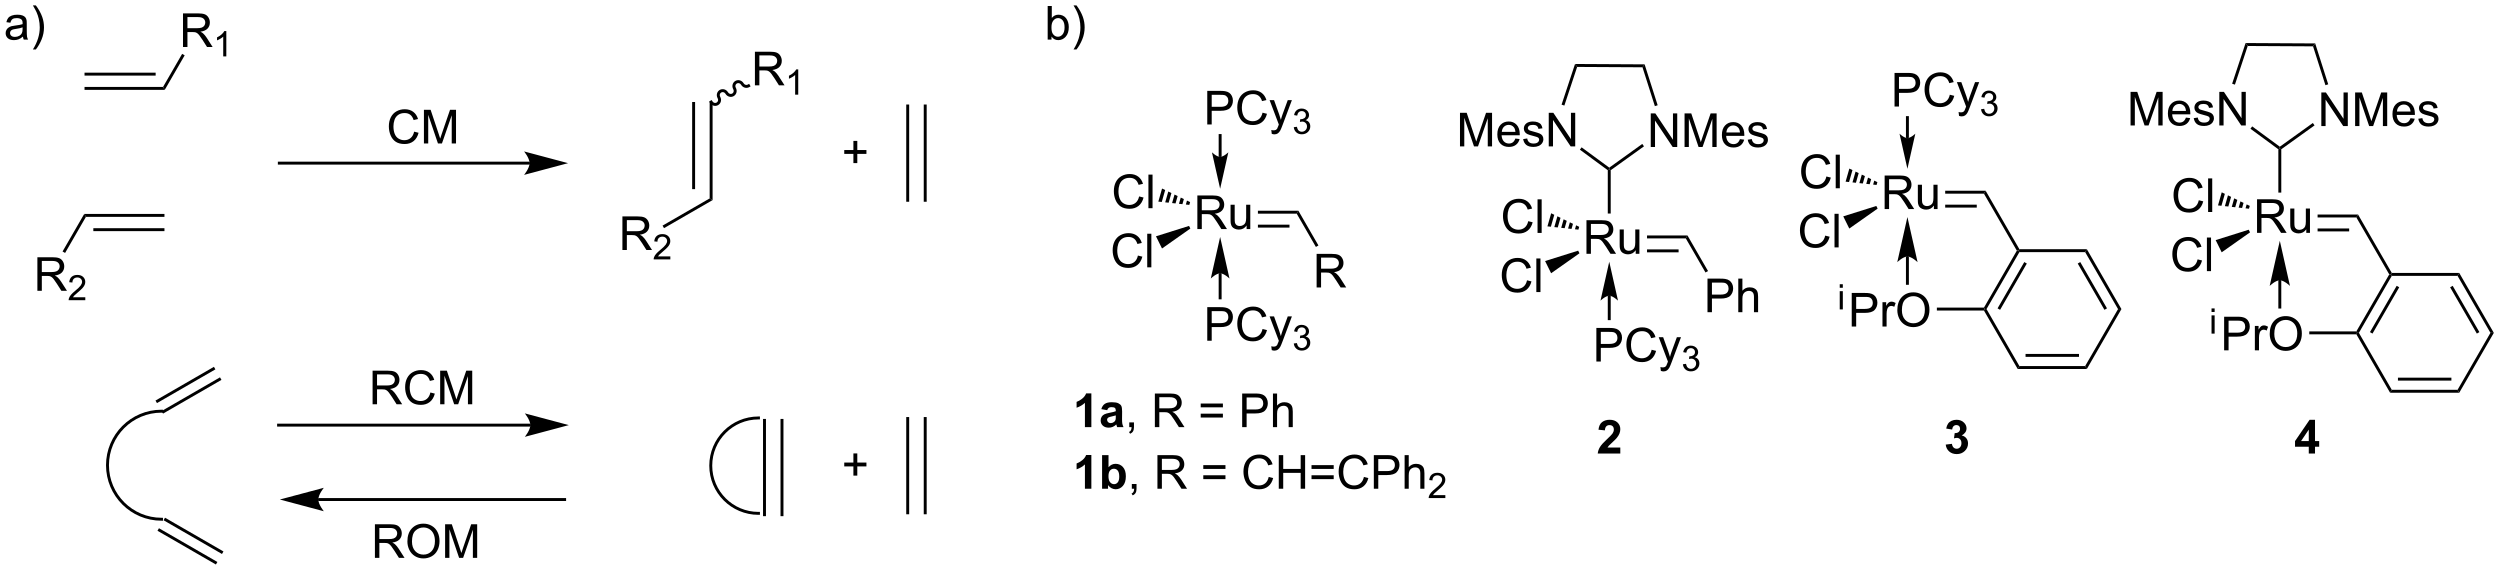 <?xml version="1.0" encoding="UTF-8"?>
<!DOCTYPE svg PUBLIC '-//W3C//DTD SVG 1.0//EN'
          'http://www.w3.org/TR/2001/REC-SVG-20010904/DTD/svg10.dtd'>
<svg stroke-dasharray="none" shape-rendering="auto" xmlns="http://www.w3.org/2000/svg" font-family="'Dialog'" text-rendering="auto" width="1024" fill-opacity="1" color-interpolation="auto" color-rendering="auto" preserveAspectRatio="xMidYMid meet" font-size="12px" viewBox="0 0 1024 234" fill="black" xmlns:xlink="http://www.w3.org/1999/xlink" stroke="black" image-rendering="auto" stroke-miterlimit="10" stroke-linecap="square" stroke-linejoin="miter" font-style="normal" stroke-width="1" height="234" stroke-dashoffset="0" font-weight="normal" stroke-opacity="1"
><!--Generated by the Batik Graphics2D SVG Generator--><defs id="genericDefs"
  /><g
  ><defs id="defs1"
    ><clipPath clipPathUnits="userSpaceOnUse" id="clipPath1"
      ><path d="M0.943 2.059 L439.192 2.059 L439.192 102.086 L0.943 102.086 L0.943 2.059 Z"
      /></clipPath
      ><clipPath clipPathUnits="userSpaceOnUse" id="clipPath2"
      ><path d="M54.3 311.532 L54.3 408.777 L480.364 408.777 L480.364 311.532 Z"
      /></clipPath
    ></defs
    ><g transform="scale(2.337,2.337) translate(-0.943,-2.059) matrix(1.029,0,0,1.029,-54.91,-318.382)"
    ><path d="M124.817 333.834 L125.575 334.025 Q125.338 334.959 124.718 335.452 Q124.098 335.941 123.205 335.941 Q122.278 335.941 121.697 335.564 Q121.119 335.186 120.814 334.473 Q120.512 333.756 120.512 332.936 Q120.512 332.04 120.854 331.376 Q121.197 330.709 121.828 330.363 Q122.458 330.017 123.216 330.017 Q124.075 330.017 124.661 330.454 Q125.247 330.892 125.479 331.686 L124.731 331.861 Q124.533 331.236 124.153 330.952 Q123.775 330.665 123.2 330.665 Q122.541 330.665 122.096 330.983 Q121.653 331.298 121.473 331.832 Q121.294 332.366 121.294 332.931 Q121.294 333.663 121.507 334.207 Q121.721 334.751 122.169 335.022 Q122.619 335.29 123.143 335.29 Q123.778 335.29 124.218 334.923 Q124.661 334.556 124.817 333.834 ZM126.485 335.842 L126.485 330.116 L127.626 330.116 L128.982 334.17 Q129.17 334.736 129.256 335.017 Q129.352 334.704 129.561 334.1 L130.93 330.116 L131.951 330.116 L131.951 335.842 L131.22 335.842 L131.22 331.048 L129.555 335.842 L128.873 335.842 L127.217 330.967 L127.217 335.842 L126.485 335.842 Z" stroke="none" clip-path="url(#clipPath2)"
    /></g
    ><g transform="matrix(2.403,0,0,2.403,-130.505,-748.734)"
    ><path d="M68.717 326.9 L68.717 326.4 L82.102 326.4 L82.391 326.9 ZM68.717 324.465 L80.84 324.465 L80.84 323.965 L68.717 323.965 Z" stroke="none" clip-path="url(#clipPath2)"
    /></g
    ><g transform="matrix(2.403,0,0,2.403,-130.505,-748.734)"
    ><path d="M68.956 348.547 L68.668 348.047 L82.341 348.047 L82.341 348.547 ZM70.218 350.982 L82.341 350.982 L82.341 350.482 L70.218 350.482 Z" stroke="none" clip-path="url(#clipPath2)"
    /></g
    ><g transform="matrix(2.403,0,0,2.403,-130.505,-748.734)"
    ><path d="M175.773 345.692 L175.273 345.404 L175.273 328.974 L175.773 328.974 ZM172.79 343.825 L172.79 328.974 L172.29 328.974 L172.29 343.825 Z" stroke="none" clip-path="url(#clipPath2)"
    /></g
    ><g transform="matrix(2.403,0,0,2.403,-130.505,-748.734)"
    ><path d="M212.265 345.973 L212.265 329.399 L211.765 329.399 L211.765 345.973 ZM209.281 345.973 L209.281 329.399 L208.781 329.399 L208.781 345.973 Z" stroke="none" clip-path="url(#clipPath2)"
    /></g
    ><g transform="matrix(2.403,0,0,2.403,-130.505,-748.734)"
    ><path d="M199.775 339.384 L199.775 337.814 L198.215 337.814 L198.215 337.157 L199.775 337.157 L199.775 335.6 L200.439 335.6 L200.439 337.157 L201.996 337.157 L201.996 337.814 L200.439 337.814 L200.439 339.384 L199.775 339.384 Z" stroke="none" clip-path="url(#clipPath2)"
    /></g
    ><g transform="matrix(2.403,0,0,2.403,-130.505,-748.734)"
    ><path d="M82.1 382.084 L92.059 376.334 L91.809 375.901 L81.85 381.651 ZM81.065 380.291 L91.024 374.541 L90.774 374.108 L80.815 379.858 Z" stroke="none" clip-path="url(#clipPath2)"
    /></g
    ><g transform="matrix(2.403,0,0,2.403,-130.505,-748.734)"
    ><path d="M81.153 402.055 L91.112 407.805 L91.362 407.372 L81.403 401.622 ZM82.188 400.262 L92.147 406.012 L92.397 405.579 L82.438 399.829 Z" stroke="none" clip-path="url(#clipPath2)"
    /></g
    ><g transform="matrix(2.403,0,0,2.403,-130.505,-748.734)"
    ><path d="M81.84 399.839 C76.892 399.839 72.881 395.828 72.881 390.88 C72.881 385.932 76.892 381.921 81.84 381.921 L82.09 381.921 L82.09 381.421 L81.84 381.421 C76.616 381.421 72.381 385.656 72.381 390.88 C72.381 396.104 76.616 400.339 81.84 400.339 L82.09 400.339 L82.09 399.839 L81.84 399.839 Z" stroke="none" clip-path="url(#clipPath2)"
    /></g
    ><g transform="matrix(2.403,0,0,2.403,-130.505,-748.734)"
    ><path d="M183.591 398.838 C179.239 398.838 175.71 395.309 175.71 390.957 C175.71 386.604 179.239 383.075 183.591 383.075 L183.841 383.075 L183.841 382.575 L183.591 382.575 C178.963 382.575 175.21 386.328 175.21 390.957 C175.21 395.586 178.963 399.338 183.591 399.338 L183.841 399.338 L183.841 398.838 L183.591 398.838 Z" stroke="none" clip-path="url(#clipPath2)"
    /></g
    ><g transform="matrix(2.403,0,0,2.403,-130.505,-748.734)"
    ><path d="M199.775 392.654 L199.775 391.084 L198.215 391.084 L198.215 390.428 L199.775 390.428 L199.775 388.871 L200.439 388.871 L200.439 390.428 L201.996 390.428 L201.996 391.084 L200.439 391.084 L200.439 392.654 L199.775 392.654 Z" stroke="none" clip-path="url(#clipPath2)"
    /></g
    ><g transform="matrix(2.403,0,0,2.403,-130.505,-748.734)"
    ><path d="M101.545 384.294 L144.701 384.294 L144.701 383.794 L101.545 383.794 ZM151.266 384.044 L143.766 386.044 C143.766 386.044 144.701 384.919 144.701 384.044 C144.701 383.169 143.766 382.044 143.766 382.044 Z" stroke="none" clip-path="url(#clipPath2)"
    /></g
    ><g transform="matrix(2.403,0,0,2.403,-130.505,-748.734)"
    ><path d="M150.802 396.478 L108.574 396.478 L108.574 396.978 L150.802 396.978 ZM102.009 396.728 L109.509 394.728 C109.509 394.728 108.574 395.853 108.574 396.728 C108.574 397.603 109.509 398.728 109.509 398.728 Z" stroke="none" clip-path="url(#clipPath2)"
    /></g
    ><g transform="matrix(2.403,0,0,2.403,-130.505,-748.734)"
    ><path d="M117.819 380.493 L117.819 374.766 L120.358 374.766 Q121.123 374.766 121.522 374.92 Q121.92 375.073 122.157 375.464 Q122.397 375.855 122.397 376.329 Q122.397 376.938 122.001 377.357 Q121.608 377.774 120.782 377.886 Q121.084 378.032 121.24 378.172 Q121.571 378.477 121.868 378.933 L122.865 380.493 L121.912 380.493 L121.154 379.3 Q120.821 378.784 120.605 378.511 Q120.391 378.237 120.222 378.128 Q120.053 378.019 119.876 377.977 Q119.748 377.948 119.454 377.948 L118.576 377.948 L118.576 380.493 L117.819 380.493 ZM118.576 377.292 L120.204 377.292 Q120.725 377.292 121.016 377.185 Q121.311 377.079 121.462 376.842 Q121.615 376.605 121.615 376.329 Q121.615 375.922 121.319 375.662 Q121.024 375.399 120.389 375.399 L118.576 375.399 L118.576 377.292 ZM127.669 378.485 L128.427 378.675 Q128.19 379.61 127.57 380.102 Q126.95 380.592 126.057 380.592 Q125.13 380.592 124.549 380.214 Q123.971 379.836 123.666 379.123 Q123.364 378.407 123.364 377.586 Q123.364 376.69 123.705 376.026 Q124.049 375.36 124.679 375.014 Q125.309 374.667 126.067 374.667 Q126.927 374.667 127.513 375.105 Q128.098 375.542 128.33 376.336 L127.583 376.511 Q127.385 375.886 127.005 375.602 Q126.627 375.315 126.052 375.315 Q125.393 375.315 124.947 375.633 Q124.505 375.948 124.325 376.482 Q124.145 377.016 124.145 377.581 Q124.145 378.313 124.359 378.857 Q124.572 379.401 125.02 379.672 Q125.471 379.94 125.994 379.94 Q126.63 379.94 127.07 379.573 Q127.513 379.206 127.669 378.485 ZM129.337 380.493 L129.337 374.766 L130.477 374.766 L131.834 378.821 Q132.022 379.386 132.108 379.667 Q132.204 379.355 132.412 378.75 L133.782 374.766 L134.803 374.766 L134.803 380.493 L134.071 380.493 L134.071 375.698 L132.407 380.493 L131.725 380.493 L130.069 375.618 L130.069 380.493 L129.337 380.493 Z" stroke="none" clip-path="url(#clipPath2)"
    /></g
    ><g transform="matrix(2.403,0,0,2.403,-130.505,-748.734)"
    ><path d="M118.215 406.671 L118.215 400.944 L120.754 400.944 Q121.52 400.944 121.918 401.098 Q122.317 401.251 122.554 401.642 Q122.793 402.033 122.793 402.506 Q122.793 403.116 122.398 403.535 Q122.004 403.952 121.179 404.064 Q121.481 404.21 121.637 404.35 Q121.968 404.655 122.265 405.111 L123.262 406.671 L122.309 406.671 L121.551 405.478 Q121.218 404.962 121.002 404.689 Q120.788 404.415 120.619 404.306 Q120.45 404.197 120.273 404.155 Q120.145 404.126 119.851 404.126 L118.973 404.126 L118.973 406.671 L118.215 406.671 ZM118.973 403.47 L120.601 403.47 Q121.122 403.47 121.413 403.363 Q121.708 403.256 121.859 403.019 Q122.012 402.783 122.012 402.506 Q122.012 402.1 121.715 401.84 Q121.421 401.577 120.786 401.577 L118.973 401.577 L118.973 403.47 ZM123.751 403.881 Q123.751 402.454 124.516 401.65 Q125.282 400.842 126.493 400.842 Q127.284 400.842 127.92 401.223 Q128.558 401.6 128.891 402.277 Q129.227 402.954 129.227 403.814 Q129.227 404.686 128.876 405.374 Q128.524 406.061 127.878 406.415 Q127.235 406.769 126.487 406.769 Q125.68 406.769 125.042 406.379 Q124.407 405.986 124.079 405.311 Q123.751 404.634 123.751 403.881 ZM124.532 403.892 Q124.532 404.928 125.087 405.525 Q125.644 406.118 126.485 406.118 Q127.339 406.118 127.891 405.517 Q128.446 404.915 128.446 403.811 Q128.446 403.111 128.209 402.59 Q127.972 402.069 127.516 401.783 Q127.063 401.493 126.495 401.493 Q125.691 401.493 125.11 402.048 Q124.532 402.6 124.532 403.892 ZM130.179 406.671 L130.179 400.944 L131.32 400.944 L132.676 404.999 Q132.864 405.564 132.95 405.845 Q133.046 405.533 133.255 404.928 L134.624 400.944 L135.645 400.944 L135.645 406.671 L134.913 406.671 L134.913 401.876 L133.249 406.671 L132.567 406.671 L130.911 401.796 L130.911 406.671 L130.179 406.671 Z" stroke="none" clip-path="url(#clipPath2)"
    /></g
    ><g transform="matrix(2.403,0,0,2.403,-130.505,-748.734)"
    ><path d="M101.671 339.644 L144.574 339.644 L144.574 339.144 L101.671 339.144 ZM151.139 339.394 L143.639 341.394 C143.639 341.394 144.574 340.269 144.574 339.394 C144.574 338.518 143.639 337.394 143.639 337.394 Z" stroke="none" clip-path="url(#clipPath2)"
    /></g
    ><g transform="matrix(2.403,0,0,2.403,-130.505,-748.734)"
    ><path d="M417.47 332.964 L417.47 327.237 L418.61 327.237 L419.967 331.292 Q420.154 331.857 420.24 332.138 Q420.337 331.826 420.545 331.221 L421.915 327.237 L422.936 327.237 L422.936 332.964 L422.204 332.964 L422.204 328.169 L420.54 332.964 L419.858 332.964 L418.201 328.089 L418.201 332.964 L417.47 332.964 ZM426.907 331.628 L427.634 331.716 Q427.462 332.354 426.996 332.706 Q426.532 333.057 425.811 333.057 Q424.899 333.057 424.365 332.497 Q423.834 331.935 423.834 330.925 Q423.834 329.878 424.373 329.3 Q424.912 328.721 425.772 328.721 Q426.602 328.721 427.128 329.289 Q427.657 329.854 427.657 330.88 Q427.657 330.943 427.654 331.068 L424.561 331.068 Q424.6 331.753 424.946 332.117 Q425.295 332.479 425.813 332.479 Q426.201 332.479 426.475 332.276 Q426.748 332.073 426.907 331.628 ZM424.6 330.49 L426.915 330.49 Q426.868 329.966 426.649 329.706 Q426.313 329.3 425.779 329.3 Q425.295 329.3 424.964 329.625 Q424.634 329.948 424.6 330.49 ZM428.237 331.724 L428.932 331.615 Q428.989 332.034 429.257 332.258 Q429.526 332.479 430.005 332.479 Q430.489 332.479 430.724 332.281 Q430.958 332.083 430.958 331.818 Q430.958 331.581 430.752 331.443 Q430.606 331.349 430.033 331.206 Q429.26 331.01 428.961 330.867 Q428.661 330.724 428.507 330.474 Q428.354 330.221 428.354 329.917 Q428.354 329.638 428.479 329.404 Q428.606 329.167 428.825 329.01 Q428.989 328.888 429.273 328.805 Q429.557 328.721 429.88 328.721 Q430.369 328.721 430.737 328.862 Q431.106 329.003 431.281 329.242 Q431.458 329.482 431.526 329.885 L430.838 329.979 Q430.791 329.659 430.565 329.479 Q430.341 329.3 429.932 329.3 Q429.447 329.3 429.239 329.461 Q429.033 329.62 429.033 329.833 Q429.033 329.971 429.119 330.081 Q429.205 330.193 429.388 330.268 Q429.494 330.307 430.01 330.448 Q430.755 330.646 431.049 330.774 Q431.346 330.901 431.513 331.143 Q431.682 331.385 431.682 331.745 Q431.682 332.096 431.476 332.406 Q431.27 332.716 430.882 332.888 Q430.497 333.057 430.01 333.057 Q429.2 333.057 428.776 332.721 Q428.354 332.385 428.237 331.724 ZM432.599 332.964 L432.599 327.237 L433.377 327.237 L436.385 331.732 L436.385 327.237 L437.112 327.237 L437.112 332.964 L436.333 332.964 L433.325 328.464 L433.325 332.964 L432.599 332.964 Z" stroke="none" clip-path="url(#clipPath2)"
    /></g
    ><g transform="matrix(2.403,0,0,2.403,-130.505,-748.734)"
    ><path d="M449.987 333.066 L449.987 327.339 L450.766 327.339 L453.773 331.834 L453.773 327.339 L454.5 327.339 L454.5 333.066 L453.721 333.066 L450.714 328.566 L450.714 333.066 L449.987 333.066 ZM455.749 333.066 L455.749 327.339 L456.889 327.339 L458.246 331.394 Q458.434 331.959 458.519 332.24 Q458.616 331.928 458.824 331.324 L460.194 327.339 L461.215 327.339 L461.215 333.066 L460.483 333.066 L460.483 328.271 L458.819 333.066 L458.137 333.066 L456.481 328.191 L456.481 333.066 L455.749 333.066 ZM465.186 331.73 L465.913 331.818 Q465.741 332.456 465.275 332.808 Q464.811 333.159 464.09 333.159 Q463.178 333.159 462.644 332.599 Q462.113 332.037 462.113 331.027 Q462.113 329.98 462.652 329.402 Q463.191 328.824 464.051 328.824 Q464.882 328.824 465.408 329.391 Q465.936 329.956 465.936 330.982 Q465.936 331.045 465.934 331.17 L462.84 331.17 Q462.879 331.855 463.225 332.219 Q463.574 332.581 464.092 332.581 Q464.481 332.581 464.754 332.378 Q465.027 332.175 465.186 331.73 ZM462.879 330.592 L465.194 330.592 Q465.147 330.068 464.928 329.808 Q464.592 329.402 464.059 329.402 Q463.574 329.402 463.243 329.727 Q462.913 330.05 462.879 330.592 ZM466.516 331.826 L467.211 331.717 Q467.268 332.136 467.536 332.36 Q467.805 332.581 468.284 332.581 Q468.768 332.581 469.003 332.383 Q469.237 332.185 469.237 331.92 Q469.237 331.683 469.031 331.545 Q468.885 331.451 468.312 331.308 Q467.539 331.113 467.24 330.969 Q466.94 330.826 466.786 330.576 Q466.633 330.324 466.633 330.019 Q466.633 329.74 466.758 329.506 Q466.885 329.269 467.104 329.113 Q467.268 328.99 467.552 328.907 Q467.836 328.824 468.159 328.824 Q468.648 328.824 469.016 328.964 Q469.385 329.105 469.56 329.344 Q469.737 329.584 469.805 329.988 L469.117 330.081 Q469.07 329.761 468.844 329.581 Q468.62 329.402 468.211 329.402 Q467.727 329.402 467.518 329.563 Q467.312 329.722 467.312 329.935 Q467.312 330.074 467.398 330.183 Q467.484 330.295 467.667 330.37 Q467.773 330.409 468.289 330.55 Q469.034 330.748 469.328 330.876 Q469.625 331.003 469.792 331.245 Q469.961 331.488 469.961 331.847 Q469.961 332.199 469.755 332.508 Q469.55 332.818 469.161 332.99 Q468.776 333.159 468.289 333.159 Q467.479 333.159 467.055 332.824 Q466.633 332.488 466.516 331.826 Z" stroke="none" clip-path="url(#clipPath2)"
    /></g
    ><g transform="matrix(2.403,0,0,2.403,-130.505,-748.734)"
    ><path d="M437.079 318.92 L437.439 319.422 L435.26 326.008 L434.785 325.851 Z" stroke="none" clip-path="url(#clipPath2)"
    /></g
    ><g transform="matrix(2.403,0,0,2.403,-130.505,-748.734)"
    ><path d="M437.906 333.53 L438.202 333.127 L442.914 336.59 L442.912 336.899 L442.662 337.026 Z" stroke="none" clip-path="url(#clipPath2)"
    /></g
    ><g transform="matrix(2.403,0,0,2.403,-130.505,-748.734)"
    ><path d="M443.162 337.027 L442.912 336.899 L442.914 336.59 L448.541 332.548 L448.833 332.954 Z" stroke="none" clip-path="url(#clipPath2)"
    /></g
    ><g transform="matrix(2.403,0,0,2.403,-130.505,-748.734)"
    ><path d="M451.164 325.955 L450.688 326.107 L448.576 319.483 L448.942 318.985 Z" stroke="none" clip-path="url(#clipPath2)"
    /></g
    ><g transform="matrix(2.403,0,0,2.403,-130.505,-748.734)"
    ><path d="M448.942 318.985 L448.576 319.483 L437.439 319.422 L437.079 318.92 Z" stroke="none" clip-path="url(#clipPath2)"
    /></g
    ><g transform="matrix(2.403,0,0,2.403,-130.505,-748.734)"
    ><path d="M439.029 351.274 L439.029 345.547 L441.568 345.547 Q442.333 345.547 442.732 345.701 Q443.13 345.855 443.367 346.245 Q443.607 346.636 443.607 347.11 Q443.607 347.719 443.211 348.139 Q442.818 348.555 441.992 348.667 Q442.294 348.813 442.45 348.954 Q442.781 349.258 443.078 349.714 L444.075 351.274 L443.122 351.274 L442.364 350.081 Q442.031 349.566 441.815 349.292 Q441.601 349.019 441.432 348.909 Q441.263 348.8 441.086 348.758 Q440.958 348.73 440.664 348.73 L439.786 348.73 L439.786 351.274 L439.029 351.274 ZM439.786 348.074 L441.414 348.074 Q441.935 348.074 442.226 347.967 Q442.521 347.86 442.672 347.623 Q442.825 347.386 442.825 347.11 Q442.825 346.704 442.529 346.443 Q442.234 346.18 441.599 346.18 L439.786 346.18 L439.786 348.074 ZM447.423 351.274 L447.423 350.665 Q446.939 351.368 446.105 351.368 Q445.738 351.368 445.42 351.227 Q445.103 351.087 444.947 350.873 Q444.793 350.659 444.73 350.352 Q444.689 350.144 444.689 349.696 L444.689 347.125 L445.392 347.125 L445.392 349.425 Q445.392 349.977 445.433 350.167 Q445.501 350.446 445.715 350.605 Q445.931 350.761 446.246 350.761 Q446.564 350.761 446.84 350.599 Q447.118 350.438 447.233 350.159 Q447.348 349.878 447.348 349.347 L447.348 347.125 L448.051 347.125 L448.051 351.274 L447.423 351.274 Z" stroke="none" clip-path="url(#clipPath2)"
    /></g
    ><g transform="matrix(2.403,0,0,2.403,-130.505,-748.734)"
    ><path d="M442.662 337.026 L442.912 336.899 L443.162 337.027 L443.162 344.408 L442.662 344.408 Z" stroke="none" clip-path="url(#clipPath2)"
    /></g
    ><g transform="matrix(2.403,0,0,2.403,-130.505,-748.734)"
    ><path d="M449.351 348.649 L449.351 348.149 L456.248 348.149 L455.959 348.649 ZM449.351 351.024 L454.732 351.024 L454.732 350.524 L449.351 350.524 Z" stroke="none" clip-path="url(#clipPath2)"
    /></g
    ><g transform="matrix(2.403,0,0,2.403,-130.505,-748.734)"
    ><path d="M455.959 348.649 L456.248 348.149 L461.997 358.108 L461.853 358.358 L461.565 358.358 Z" stroke="none" clip-path="url(#clipPath2)"
    /></g
    ><g transform="matrix(2.403,0,0,2.403,-130.505,-748.734)"
    ><path d="M461.565 358.358 L461.853 358.358 L461.997 358.608 L456.392 368.318 L456.103 368.318 L455.959 368.068 ZM462.832 360.303 L458.277 368.193 L458.71 368.443 L463.265 360.553 Z" stroke="none" clip-path="url(#clipPath2)"
    /></g
    ><g transform="matrix(2.403,0,0,2.403,-130.505,-748.734)"
    ><path d="M455.959 368.568 L456.103 368.318 L456.392 368.318 L461.997 378.027 L461.709 378.527 Z" stroke="none" clip-path="url(#clipPath2)"
    /></g
    ><g transform="matrix(2.403,0,0,2.403,-130.505,-748.734)"
    ><path d="M461.709 378.527 L461.997 378.027 L473.209 378.027 L473.497 378.527 ZM463.048 376.457 L472.158 376.457 L472.158 375.957 L463.048 375.957 Z" stroke="none" clip-path="url(#clipPath2)"
    /></g
    ><g transform="matrix(2.403,0,0,2.403,-130.505,-748.734)"
    ><path d="M473.497 378.527 L473.209 378.027 L478.815 368.318 L479.392 368.318 Z" stroke="none" clip-path="url(#clipPath2)"
    /></g
    ><g transform="matrix(2.403,0,0,2.403,-130.505,-748.734)"
    ><path d="M479.392 368.318 L478.815 368.318 L473.209 358.608 L473.497 358.108 ZM476.929 368.193 L472.375 360.303 L471.942 360.553 L476.496 368.443 Z" stroke="none" clip-path="url(#clipPath2)"
    /></g
    ><g transform="matrix(2.403,0,0,2.403,-130.505,-748.734)"
    ><path d="M473.497 358.108 L473.209 358.608 L461.997 358.608 L461.853 358.358 L461.997 358.108 Z" stroke="none" clip-path="url(#clipPath2)"
    /></g
    ><g transform="matrix(2.403,0,0,2.403,-130.505,-748.734)"
    ><path d="M433.42 371.293 L433.42 365.566 L435.581 365.566 Q436.152 365.566 436.451 365.621 Q436.873 365.691 437.157 365.889 Q437.443 366.084 437.618 366.441 Q437.792 366.795 437.792 367.222 Q437.792 367.951 437.326 368.459 Q436.863 368.964 435.646 368.964 L434.178 368.964 L434.178 371.293 L433.42 371.293 ZM434.178 368.287 L435.659 368.287 Q436.394 368.287 436.701 368.014 Q437.011 367.74 437.011 367.246 Q437.011 366.886 436.829 366.631 Q436.646 366.373 436.349 366.293 Q436.159 366.24 435.644 366.24 L434.178 366.24 L434.178 368.287 ZM438.659 371.293 L438.659 367.144 L439.292 367.144 L439.292 367.772 Q439.534 367.332 439.738 367.191 Q439.943 367.05 440.191 367.05 Q440.545 367.05 440.912 367.277 L440.67 367.928 Q440.412 367.777 440.154 367.777 Q439.925 367.777 439.74 367.915 Q439.558 368.053 439.48 368.3 Q439.363 368.675 439.363 369.121 L439.363 371.293 L438.659 371.293 ZM441.191 368.503 Q441.191 367.076 441.956 366.272 Q442.722 365.464 443.933 365.464 Q444.724 365.464 445.36 365.845 Q445.998 366.222 446.331 366.899 Q446.667 367.576 446.667 368.436 Q446.667 369.308 446.316 369.996 Q445.964 370.683 445.318 371.037 Q444.675 371.392 443.928 371.392 Q443.12 371.392 442.482 371.001 Q441.847 370.608 441.519 369.933 Q441.191 369.256 441.191 368.503 ZM441.972 368.514 Q441.972 369.55 442.527 370.147 Q443.084 370.74 443.925 370.74 Q444.779 370.74 445.331 370.139 Q445.886 369.537 445.886 368.433 Q445.886 367.733 445.649 367.212 Q445.412 366.691 444.956 366.405 Q444.503 366.115 443.935 366.115 Q443.131 366.115 442.55 366.67 Q441.972 367.222 441.972 368.514 Z" stroke="none" clip-path="url(#clipPath2)"
    /></g
    ><g transform="matrix(2.403,0,0,2.403,-130.505,-748.734)"
    ><path d="M455.959 368.068 L456.103 368.318 L455.959 368.568 L447.933 368.568 L447.933 368.068 Z" stroke="none" clip-path="url(#clipPath2)"
    /></g
    ><g transform="matrix(2.403,0,0,2.403,-130.505,-748.734)"
    ><path d="M442.912 352.626 L444.644 360.324 C444.644 360.324 443.67 359.362 442.912 359.362 C442.154 359.362 441.18 360.324 441.18 360.324 ZM443.162 364.174 L443.162 359.362 L442.662 359.362 L442.662 364.174 Z" stroke="none" clip-path="url(#clipPath2)"
    /></g
    ><g transform="matrix(2.403,0,0,2.403,-130.505,-748.734)"
    ><path d="M428.897 355.793 L429.655 355.983 Q429.418 356.918 428.798 357.41 Q428.178 357.899 427.285 357.899 Q426.358 357.899 425.777 357.522 Q425.199 357.144 424.894 356.431 Q424.592 355.715 424.592 354.894 Q424.592 353.998 424.933 353.334 Q425.277 352.668 425.907 352.321 Q426.537 351.975 427.295 351.975 Q428.155 351.975 428.741 352.413 Q429.327 352.85 429.558 353.644 L428.811 353.819 Q428.613 353.194 428.233 352.91 Q427.855 352.623 427.28 352.623 Q426.621 352.623 426.175 352.941 Q425.733 353.256 425.553 353.79 Q425.373 354.324 425.373 354.889 Q425.373 355.621 425.587 356.165 Q425.8 356.709 426.248 356.98 Q426.699 357.248 427.222 357.248 Q427.858 357.248 428.298 356.881 Q428.741 356.514 428.897 355.793 ZM430.484 357.8 L430.484 352.074 L431.187 352.074 L431.187 357.8 L430.484 357.8 Z" stroke="none" clip-path="url(#clipPath2)"
    /></g
    ><g transform="matrix(2.403,0,0,2.403,-130.505,-748.734)"
    ><path d="M437.613 350.739 L437.834 351.188 L433.004 354.59 L431.976 352.51 Z" stroke="none" clip-path="url(#clipPath2)"
    /></g
    ><g transform="matrix(2.403,0,0,2.403,-130.505,-748.734)"
    ><path d="M429.101 345.713 L429.859 345.904 Q429.622 346.838 429.002 347.331 Q428.382 347.82 427.489 347.82 Q426.562 347.82 425.981 347.442 Q425.403 347.065 425.098 346.351 Q424.796 345.635 424.796 344.815 Q424.796 343.919 425.137 343.255 Q425.481 342.588 426.111 342.242 Q426.741 341.896 427.499 341.896 Q428.359 341.896 428.945 342.333 Q429.531 342.771 429.762 343.565 L429.015 343.739 Q428.817 343.114 428.437 342.831 Q428.059 342.544 427.484 342.544 Q426.825 342.544 426.38 342.862 Q425.937 343.177 425.757 343.711 Q425.577 344.245 425.577 344.81 Q425.577 345.541 425.791 346.086 Q426.005 346.63 426.452 346.901 Q426.903 347.169 427.426 347.169 Q428.062 347.169 428.502 346.802 Q428.945 346.435 429.101 345.713 ZM430.688 347.721 L430.688 341.995 L431.391 341.995 L431.391 347.721 L430.688 347.721 Z" stroke="none" clip-path="url(#clipPath2)"
    /></g
    ><g transform="matrix(2.403,0,0,2.403,-130.505,-748.734)"
    ><path d="M437.655 347.159 L437.068 347.096 L437.261 346.421 L437.792 346.678 ZM436.481 347.034 L435.895 346.972 L436.199 345.908 L436.73 346.164 ZM435.308 346.91 L434.722 346.847 L435.137 345.394 L435.668 345.651 ZM434.135 346.785 L433.549 346.723 L434.074 344.881 L434.606 345.138 ZM432.962 346.661 L432.375 346.598 L433.012 344.367 L433.543 344.624 Z" stroke="none" clip-path="url(#clipPath2)"
    /></g
    ><g transform="matrix(2.403,0,0,2.403,-130.505,-748.734)"
    ><path d="M447.848 388.885 L447.848 387.731 L445.505 387.731 L445.505 386.77 L447.989 383.135 L448.911 383.135 L448.911 386.767 L449.622 386.767 L449.622 387.731 L448.911 387.731 L448.911 388.885 L447.848 388.885 ZM447.848 386.767 L447.848 384.809 L446.533 386.767 L447.848 386.767 Z" stroke="none" clip-path="url(#clipPath2)"
    /></g
    ><g transform="matrix(2.403,0,0,2.403,-130.505,-748.734)"
    ><path d="M258.403 350.625 L258.403 344.898 L260.942 344.898 Q261.707 344.898 262.106 345.052 Q262.504 345.205 262.741 345.596 Q262.981 345.986 262.981 346.46 Q262.981 347.07 262.585 347.489 Q262.192 347.906 261.366 348.018 Q261.668 348.164 261.825 348.304 Q262.155 348.609 262.452 349.065 L263.45 350.625 L262.496 350.625 L261.739 349.432 Q261.405 348.916 261.189 348.643 Q260.976 348.369 260.806 348.26 Q260.637 348.151 260.46 348.109 Q260.332 348.08 260.038 348.08 L259.16 348.08 L259.16 350.625 L258.403 350.625 ZM259.16 347.424 L260.788 347.424 Q261.309 347.424 261.601 347.317 Q261.895 347.21 262.046 346.974 Q262.2 346.736 262.2 346.46 Q262.2 346.054 261.903 345.794 Q261.608 345.531 260.973 345.531 L259.16 345.531 L259.16 347.424 ZM266.797 350.625 L266.797 350.015 Q266.313 350.718 265.479 350.718 Q265.112 350.718 264.795 350.578 Q264.477 350.437 264.321 350.224 Q264.167 350.01 264.104 349.703 Q264.063 349.494 264.063 349.046 L264.063 346.476 L264.766 346.476 L264.766 348.776 Q264.766 349.328 264.808 349.518 Q264.875 349.796 265.089 349.955 Q265.305 350.111 265.62 350.111 Q265.938 350.111 266.214 349.95 Q266.493 349.789 266.607 349.51 Q266.722 349.229 266.722 348.697 L266.722 346.476 L267.425 346.476 L267.425 350.625 L266.797 350.625 Z" stroke="none" clip-path="url(#clipPath2)"
    /></g
    ><g transform="matrix(2.403,0,0,2.403,-130.505,-748.734)"
    ><path d="M268.725 348 L268.725 347.5 L275.622 347.5 L275.333 348 ZM268.725 350.374 L274.106 350.374 L274.106 349.874 L268.725 349.874 Z" stroke="none" clip-path="url(#clipPath2)"
    /></g
    ><g transform="matrix(2.403,0,0,2.403,-130.505,-748.734)"
    ><path d="M248.271 355.143 L249.029 355.333 Q248.792 356.268 248.172 356.76 Q247.552 357.25 246.659 357.25 Q245.732 357.25 245.151 356.872 Q244.573 356.495 244.268 355.781 Q243.966 355.065 243.966 354.245 Q243.966 353.349 244.307 352.685 Q244.651 352.018 245.281 351.672 Q245.911 351.325 246.669 351.325 Q247.529 351.325 248.115 351.763 Q248.701 352.2 248.932 352.995 L248.185 353.169 Q247.987 352.544 247.607 352.26 Q247.229 351.974 246.654 351.974 Q245.995 351.974 245.55 352.292 Q245.107 352.607 244.927 353.141 Q244.748 353.674 244.748 354.24 Q244.748 354.971 244.961 355.516 Q245.175 356.06 245.623 356.331 Q246.073 356.599 246.596 356.599 Q247.232 356.599 247.672 356.232 Q248.115 355.865 248.271 355.143 ZM249.858 357.151 L249.858 351.424 L250.561 351.424 L250.561 357.151 L249.858 357.151 Z" stroke="none" clip-path="url(#clipPath2)"
    /></g
    ><g transform="matrix(2.403,0,0,2.403,-130.505,-748.734)"
    ><path d="M256.987 350.09 L257.208 350.538 L252.378 353.94 L251.35 351.86 Z" stroke="none" clip-path="url(#clipPath2)"
    /></g
    ><g transform="matrix(2.403,0,0,2.403,-130.505,-748.734)"
    ><path d="M248.475 345.064 L249.233 345.254 Q248.996 346.189 248.376 346.681 Q247.756 347.171 246.863 347.171 Q245.936 347.171 245.355 346.793 Q244.777 346.415 244.472 345.702 Q244.17 344.986 244.17 344.165 Q244.17 343.269 244.512 342.605 Q244.855 341.939 245.485 341.592 Q246.116 341.246 246.874 341.246 Q247.733 341.246 248.319 341.684 Q248.905 342.121 249.137 342.915 L248.389 343.09 Q248.191 342.465 247.811 342.181 Q247.433 341.894 246.858 341.894 Q246.199 341.894 245.754 342.212 Q245.311 342.527 245.131 343.061 Q244.952 343.595 244.952 344.16 Q244.952 344.892 245.165 345.436 Q245.379 345.98 245.827 346.251 Q246.277 346.519 246.8 346.519 Q247.436 346.519 247.876 346.152 Q248.319 345.785 248.475 345.064 ZM250.062 347.072 L250.062 341.345 L250.765 341.345 L250.765 347.072 L250.062 347.072 Z" stroke="none" clip-path="url(#clipPath2)"
    /></g
    ><g transform="matrix(2.403,0,0,2.403,-130.505,-748.734)"
    ><path d="M257.029 346.509 L256.442 346.447 L256.635 345.772 L257.166 346.028 ZM255.856 346.385 L255.269 346.322 L255.573 345.258 L256.104 345.515 ZM254.683 346.26 L254.096 346.198 L254.511 344.745 L255.042 345.001 ZM253.509 346.135 L252.923 346.073 L253.448 344.231 L253.98 344.488 ZM252.336 346.011 L251.75 345.949 L252.386 343.718 L252.917 343.974 Z" stroke="none" clip-path="url(#clipPath2)"
    /></g
    ><g transform="matrix(2.403,0,0,2.403,-130.505,-748.734)"
    ><path d="M260.091 332.798 L260.091 327.071 L262.252 327.071 Q262.823 327.071 263.122 327.126 Q263.544 327.196 263.828 327.394 Q264.114 327.59 264.289 327.946 Q264.463 328.301 264.463 328.728 Q264.463 329.457 263.997 329.965 Q263.534 330.47 262.317 330.47 L260.849 330.47 L260.849 332.798 L260.091 332.798 ZM260.849 329.793 L262.33 329.793 Q263.065 329.793 263.372 329.519 Q263.682 329.246 263.682 328.751 Q263.682 328.392 263.5 328.137 Q263.317 327.879 263.021 327.798 Q262.83 327.746 262.315 327.746 L260.849 327.746 L260.849 329.793 ZM269.513 330.79 L270.271 330.98 Q270.034 331.915 269.414 332.407 Q268.794 332.897 267.901 332.897 Q266.974 332.897 266.393 332.519 Q265.815 332.142 265.51 331.428 Q265.208 330.712 265.208 329.892 Q265.208 328.996 265.549 328.332 Q265.893 327.665 266.523 327.319 Q267.153 326.973 267.911 326.973 Q268.771 326.973 269.356 327.41 Q269.942 327.848 270.174 328.642 L269.427 328.816 Q269.229 328.191 268.849 327.907 Q268.471 327.621 267.896 327.621 Q267.237 327.621 266.791 327.939 Q266.349 328.254 266.169 328.788 Q265.989 329.321 265.989 329.887 Q265.989 330.618 266.203 331.163 Q266.416 331.707 266.864 331.978 Q267.315 332.246 267.838 332.246 Q268.474 332.246 268.914 331.879 Q269.356 331.512 269.513 330.79 ZM271.084 334.397 L271.006 333.736 Q271.235 333.798 271.407 333.798 Q271.642 333.798 271.782 333.72 Q271.923 333.642 272.014 333.501 Q272.079 333.397 272.228 332.978 Q272.248 332.92 272.29 332.806 L270.717 328.65 L271.475 328.65 L272.337 331.051 Q272.506 331.509 272.639 332.012 Q272.759 331.527 272.928 331.066 L273.813 328.65 L274.517 328.65 L272.938 332.868 Q272.686 333.553 272.545 333.811 Q272.358 334.157 272.115 334.319 Q271.873 334.483 271.537 334.483 Q271.334 334.483 271.084 334.397 Z" stroke="none" clip-path="url(#clipPath2)"
    /></g
    ><g transform="matrix(2.403,0,0,2.403,-130.505,-748.734)"
    ><path d="M274.839 333.263 L275.366 333.193 Q275.458 333.642 275.675 333.839 Q275.894 334.037 276.208 334.037 Q276.579 334.037 276.835 333.779 Q277.093 333.521 277.093 333.14 Q277.093 332.777 276.854 332.543 Q276.618 332.306 276.251 332.306 Q276.103 332.306 275.88 332.365 L275.938 331.902 Q275.991 331.908 276.022 331.908 Q276.36 331.908 276.63 331.732 Q276.899 331.556 276.899 331.189 Q276.899 330.9 276.702 330.711 Q276.507 330.519 276.196 330.519 Q275.888 330.519 275.683 330.712 Q275.478 330.906 275.419 331.293 L274.892 331.199 Q274.989 330.668 275.331 330.377 Q275.675 330.086 276.185 330.086 Q276.536 330.086 276.831 330.236 Q277.128 330.386 277.284 330.648 Q277.44 330.908 277.44 331.201 Q277.44 331.48 277.29 331.709 Q277.142 331.937 276.849 332.072 Q277.229 332.16 277.44 332.437 Q277.651 332.712 277.651 333.128 Q277.651 333.691 277.241 334.084 Q276.831 334.474 276.204 334.474 Q275.64 334.474 275.265 334.138 Q274.892 333.8 274.839 333.263 Z" stroke="none" clip-path="url(#clipPath2)"
    /></g
    ><g transform="matrix(2.403,0,0,2.403,-130.505,-748.734)"
    ><path d="M262.286 343.759 L260.888 337.543 C260.888 337.543 261.674 338.32 262.286 338.32 C262.898 338.32 263.684 337.543 263.684 337.543 ZM262.036 334.435 L262.036 338.32 L262.536 338.32 L262.536 334.435 Z" stroke="none" clip-path="url(#clipPath2)"
    /></g
    ><g transform="matrix(2.403,0,0,2.403,-130.505,-748.734)"
    ><path d="M260.091 369.666 L260.091 363.939 L262.252 363.939 Q262.823 363.939 263.122 363.994 Q263.544 364.064 263.828 364.262 Q264.114 364.457 264.289 364.814 Q264.463 365.168 264.463 365.595 Q264.463 366.324 263.997 366.832 Q263.534 367.337 262.317 367.337 L260.849 367.337 L260.849 369.666 L260.091 369.666 ZM260.849 366.66 L262.33 366.66 Q263.065 366.66 263.372 366.387 Q263.682 366.113 263.682 365.619 Q263.682 365.259 263.5 365.004 Q263.317 364.746 263.021 364.666 Q262.83 364.613 262.315 364.613 L260.849 364.613 L260.849 366.66 ZM269.513 367.658 L270.271 367.848 Q270.034 368.783 269.414 369.275 Q268.794 369.765 267.901 369.765 Q266.974 369.765 266.393 369.387 Q265.815 369.009 265.51 368.296 Q265.208 367.58 265.208 366.759 Q265.208 365.863 265.549 365.199 Q265.893 364.533 266.523 364.186 Q267.153 363.84 267.911 363.84 Q268.771 363.84 269.356 364.278 Q269.942 364.715 270.174 365.509 L269.427 365.684 Q269.229 365.059 268.849 364.775 Q268.471 364.488 267.896 364.488 Q267.237 364.488 266.791 364.806 Q266.349 365.121 266.169 365.655 Q265.989 366.189 265.989 366.754 Q265.989 367.486 266.203 368.03 Q266.416 368.574 266.864 368.845 Q267.315 369.113 267.838 369.113 Q268.474 369.113 268.914 368.746 Q269.356 368.379 269.513 367.658 ZM271.084 371.265 L271.006 370.603 Q271.235 370.666 271.407 370.666 Q271.642 370.666 271.782 370.587 Q271.923 370.509 272.014 370.369 Q272.079 370.265 272.228 369.845 Q272.248 369.788 272.29 369.673 L270.717 365.517 L271.475 365.517 L272.337 367.918 Q272.506 368.377 272.639 368.879 Q272.759 368.395 272.928 367.934 L273.813 365.517 L274.517 365.517 L272.938 369.736 Q272.686 370.421 272.545 370.679 Q272.358 371.025 272.115 371.186 Q271.873 371.351 271.537 371.351 Q271.334 371.351 271.084 371.265 Z" stroke="none" clip-path="url(#clipPath2)"
    /></g
    ><g transform="matrix(2.403,0,0,2.403,-130.505,-748.734)"
    ><path d="M274.839 370.131 L275.366 370.061 Q275.458 370.51 275.675 370.707 Q275.894 370.904 276.208 370.904 Q276.579 370.904 276.835 370.647 Q277.093 370.389 277.093 370.008 Q277.093 369.645 276.854 369.41 Q276.618 369.174 276.251 369.174 Q276.103 369.174 275.88 369.233 L275.938 368.77 Q275.991 368.776 276.022 368.776 Q276.36 368.776 276.63 368.6 Q276.899 368.424 276.899 368.057 Q276.899 367.768 276.702 367.578 Q276.507 367.387 276.196 367.387 Q275.888 367.387 275.683 367.58 Q275.478 367.774 275.419 368.16 L274.892 368.067 Q274.989 367.535 275.331 367.244 Q275.675 366.953 276.185 366.953 Q276.536 366.953 276.831 367.104 Q277.128 367.254 277.284 367.516 Q277.44 367.776 277.44 368.068 Q277.44 368.348 277.29 368.576 Q277.142 368.805 276.849 368.94 Q277.229 369.027 277.44 369.305 Q277.651 369.58 277.651 369.996 Q277.651 370.559 277.241 370.951 Q276.831 371.342 276.204 371.342 Q275.64 371.342 275.265 371.006 Q274.892 370.668 274.839 370.131 Z" stroke="none" clip-path="url(#clipPath2)"
    /></g
    ><g transform="matrix(2.403,0,0,2.403,-130.505,-748.734)"
    ><path d="M262.286 351.976 L263.88 359.062 C263.88 359.062 262.983 358.176 262.286 358.176 C261.589 358.176 260.692 359.062 260.692 359.062 ZM262.536 362.605 L262.536 358.176 L262.036 358.176 L262.036 362.605 Z" stroke="none" clip-path="url(#clipPath2)"
    /></g
    ><g transform="matrix(2.403,0,0,2.403,-130.505,-748.734)"
    ><path d="M278.732 360.584 L278.732 354.857 L281.272 354.857 Q282.037 354.857 282.435 355.011 Q282.834 355.164 283.071 355.555 Q283.31 355.946 283.31 356.42 Q283.31 357.029 282.915 357.448 Q282.522 357.865 281.696 357.977 Q281.998 358.123 282.154 358.264 Q282.485 358.568 282.782 359.024 L283.779 360.584 L282.826 360.584 L282.068 359.391 Q281.735 358.875 281.519 358.602 Q281.305 358.329 281.136 358.219 Q280.967 358.11 280.79 358.068 Q280.662 358.039 280.368 358.039 L279.49 358.039 L279.49 360.584 L278.732 360.584 ZM279.49 357.383 L281.118 357.383 Q281.639 357.383 281.93 357.276 Q282.225 357.17 282.376 356.933 Q282.529 356.696 282.529 356.42 Q282.529 356.014 282.232 355.753 Q281.938 355.49 281.303 355.49 L279.49 355.49 L279.49 357.383 Z" stroke="none" clip-path="url(#clipPath2)"
    /></g
    ><g transform="matrix(2.403,0,0,2.403,-130.505,-748.734)"
    ><path d="M275.333 348 L275.622 347.5 L279.042 353.424 L278.609 353.674 Z" stroke="none" clip-path="url(#clipPath2)"
    /></g
    ><g transform="matrix(2.403,0,0,2.403,-130.505,-748.734)"
    ><path d="M377.24 329.736 L377.24 324.01 L379.402 324.01 Q379.972 324.01 380.271 324.064 Q380.693 324.135 380.977 324.333 Q381.264 324.528 381.438 324.885 Q381.613 325.239 381.613 325.666 Q381.613 326.395 381.146 326.903 Q380.683 327.408 379.467 327.408 L377.998 327.408 L377.998 329.736 L377.24 329.736 ZM377.998 326.731 L379.48 326.731 Q380.214 326.731 380.521 326.458 Q380.831 326.184 380.831 325.689 Q380.831 325.33 380.649 325.075 Q380.467 324.817 380.17 324.736 Q379.98 324.684 379.464 324.684 L377.998 324.684 L377.998 326.731 ZM386.662 327.728 L387.42 327.919 Q387.183 328.853 386.563 329.346 Q385.943 329.835 385.05 329.835 Q384.123 329.835 383.542 329.458 Q382.964 329.08 382.659 328.366 Q382.357 327.65 382.357 326.83 Q382.357 325.934 382.699 325.27 Q383.042 324.603 383.673 324.257 Q384.303 323.911 385.06 323.911 Q385.92 323.911 386.506 324.348 Q387.092 324.786 387.324 325.58 L386.576 325.755 Q386.378 325.13 385.998 324.846 Q385.62 324.559 385.045 324.559 Q384.386 324.559 383.941 324.877 Q383.498 325.192 383.318 325.726 Q383.139 326.26 383.139 326.825 Q383.139 327.557 383.352 328.101 Q383.566 328.645 384.014 328.916 Q384.464 329.184 384.988 329.184 Q385.623 329.184 386.063 328.817 Q386.506 328.45 386.662 327.728 ZM388.234 331.335 L388.156 330.674 Q388.385 330.736 388.557 330.736 Q388.791 330.736 388.932 330.658 Q389.072 330.58 389.163 330.439 Q389.228 330.335 389.377 329.916 Q389.398 329.859 389.439 329.744 L387.866 325.588 L388.624 325.588 L389.486 327.989 Q389.656 328.447 389.788 328.95 Q389.908 328.466 390.077 328.005 L390.963 325.588 L391.666 325.588 L390.088 329.807 Q389.835 330.491 389.695 330.749 Q389.507 331.096 389.265 331.257 Q389.023 331.421 388.687 331.421 Q388.484 331.421 388.234 331.335 Z" stroke="none" clip-path="url(#clipPath2)"
    /></g
    ><g transform="matrix(2.403,0,0,2.403,-130.505,-748.734)"
    ><path d="M391.988 330.202 L392.516 330.131 Q392.607 330.58 392.824 330.778 Q393.043 330.975 393.357 330.975 Q393.728 330.975 393.984 330.717 Q394.242 330.459 394.242 330.079 Q394.242 329.715 394.004 329.481 Q393.767 329.245 393.4 329.245 Q393.252 329.245 393.029 329.303 L393.088 328.84 Q393.141 328.846 393.172 328.846 Q393.51 328.846 393.779 328.67 Q394.049 328.495 394.049 328.127 Q394.049 327.838 393.851 327.649 Q393.656 327.457 393.346 327.457 Q393.037 327.457 392.832 327.651 Q392.627 327.844 392.568 328.231 L392.041 328.137 Q392.139 327.606 392.48 327.315 Q392.824 327.024 393.334 327.024 Q393.685 327.024 393.98 327.174 Q394.277 327.325 394.434 327.586 Q394.59 327.846 394.59 328.139 Q394.59 328.418 394.439 328.647 Q394.291 328.875 393.998 329.01 Q394.379 329.098 394.59 329.375 Q394.801 329.651 394.801 330.067 Q394.801 330.629 394.391 331.022 Q393.98 331.413 393.353 331.413 Q392.789 331.413 392.414 331.077 Q392.041 330.739 391.988 330.202 Z" stroke="none" clip-path="url(#clipPath2)"
    /></g
    ><g transform="matrix(2.403,0,0,2.403,-130.505,-748.734)"
    ><path d="M375.552 347.224 L375.552 341.498 L378.091 341.498 Q378.857 341.498 379.255 341.652 Q379.654 341.805 379.891 342.196 Q380.13 342.587 380.13 343.06 Q380.13 343.67 379.734 344.089 Q379.341 344.506 378.516 344.618 Q378.818 344.764 378.974 344.904 Q379.305 345.209 379.601 345.665 L380.599 347.224 L379.646 347.224 L378.888 346.032 Q378.555 345.516 378.339 345.243 Q378.125 344.969 377.956 344.86 Q377.786 344.75 377.609 344.709 Q377.482 344.68 377.187 344.68 L376.31 344.68 L376.31 347.224 L375.552 347.224 ZM376.31 344.024 L377.937 344.024 Q378.458 344.024 378.75 343.917 Q379.044 343.81 379.195 343.574 Q379.349 343.337 379.349 343.06 Q379.349 342.654 379.052 342.394 Q378.758 342.131 378.122 342.131 L376.31 342.131 L376.31 344.024 ZM383.947 347.224 L383.947 346.615 Q383.462 347.318 382.629 347.318 Q382.262 347.318 381.944 347.178 Q381.626 347.037 381.47 346.824 Q381.316 346.61 381.254 346.303 Q381.212 346.094 381.212 345.646 L381.212 343.076 L381.915 343.076 L381.915 345.375 Q381.915 345.928 381.957 346.118 Q382.025 346.396 382.238 346.555 Q382.454 346.712 382.769 346.712 Q383.087 346.712 383.363 346.55 Q383.642 346.389 383.756 346.11 Q383.871 345.829 383.871 345.297 L383.871 343.076 L384.574 343.076 L384.574 347.224 L383.947 347.224 Z" stroke="none" clip-path="url(#clipPath2)"
    /></g
    ><g transform="matrix(2.403,0,0,2.403,-130.505,-748.734)"
    ><path d="M379.435 340.359 L378.088 334.368 C378.088 334.368 378.846 335.117 379.435 335.117 C380.025 335.117 380.783 334.368 380.783 334.368 ZM379.185 331.373 L379.185 335.117 L379.685 335.117 L379.685 331.373 Z" stroke="none" clip-path="url(#clipPath2)"
    /></g
    ><g transform="matrix(2.403,0,0,2.403,-130.505,-748.734)"
    ><path d="M385.874 344.599 L385.874 344.099 L392.771 344.099 L392.482 344.599 ZM385.874 346.974 L391.256 346.974 L391.256 346.474 L385.874 346.474 Z" stroke="none" clip-path="url(#clipPath2)"
    /></g
    ><g transform="matrix(2.403,0,0,2.403,-130.505,-748.734)"
    ><path d="M392.482 344.599 L392.771 344.099 L398.521 354.059 L398.377 354.309 L398.088 354.309 Z" stroke="none" clip-path="url(#clipPath2)"
    /></g
    ><g transform="matrix(2.403,0,0,2.403,-130.505,-748.734)"
    ><path d="M398.088 354.309 L398.377 354.309 L398.521 354.559 L392.915 364.268 L392.627 364.268 L392.482 364.018 ZM399.355 356.254 L394.8 364.143 L395.233 364.393 L399.788 356.504 Z" stroke="none" clip-path="url(#clipPath2)"
    /></g
    ><g transform="matrix(2.403,0,0,2.403,-130.505,-748.734)"
    ><path d="M392.482 364.518 L392.627 364.268 L392.915 364.268 L398.521 373.977 L398.232 374.477 Z" stroke="none" clip-path="url(#clipPath2)"
    /></g
    ><g transform="matrix(2.403,0,0,2.403,-130.505,-748.734)"
    ><path d="M398.232 374.477 L398.521 373.977 L409.732 373.977 L410.021 374.477 ZM399.572 372.407 L408.682 372.407 L408.682 371.907 L399.572 371.907 Z" stroke="none" clip-path="url(#clipPath2)"
    /></g
    ><g transform="matrix(2.403,0,0,2.403,-130.505,-748.734)"
    ><path d="M410.021 374.477 L409.732 373.977 L415.338 364.268 L415.915 364.268 Z" stroke="none" clip-path="url(#clipPath2)"
    /></g
    ><g transform="matrix(2.403,0,0,2.403,-130.505,-748.734)"
    ><path d="M415.915 364.268 L415.338 364.268 L409.732 354.559 L410.021 354.059 ZM413.453 364.143 L408.898 356.254 L408.465 356.504 L413.02 364.393 Z" stroke="none" clip-path="url(#clipPath2)"
    /></g
    ><g transform="matrix(2.403,0,0,2.403,-130.505,-748.734)"
    ><path d="M410.021 354.059 L409.732 354.559 L398.521 354.559 L398.377 354.309 L398.521 354.059 Z" stroke="none" clip-path="url(#clipPath2)"
    /></g
    ><g transform="matrix(2.403,0,0,2.403,-130.505,-748.734)"
    ><path d="M369.943 367.243 L369.943 361.517 L372.105 361.517 Q372.675 361.517 372.974 361.571 Q373.396 361.642 373.68 361.839 Q373.967 362.035 374.141 362.392 Q374.316 362.746 374.316 363.173 Q374.316 363.902 373.849 364.41 Q373.386 364.915 372.17 364.915 L370.701 364.915 L370.701 367.243 L369.943 367.243 ZM370.701 364.238 L372.183 364.238 Q372.917 364.238 373.224 363.964 Q373.534 363.691 373.534 363.196 Q373.534 362.837 373.352 362.582 Q373.17 362.324 372.873 362.243 Q372.683 362.191 372.167 362.191 L370.701 362.191 L370.701 364.238 ZM375.183 367.243 L375.183 363.095 L375.816 363.095 L375.816 363.722 Q376.058 363.282 376.261 363.142 Q376.467 363.001 376.714 363.001 Q377.068 363.001 377.435 363.228 L377.193 363.878 Q376.935 363.728 376.678 363.728 Q376.449 363.728 376.264 363.865 Q376.081 364.003 376.003 364.251 Q375.886 364.626 375.886 365.071 L375.886 367.243 L375.183 367.243 ZM377.714 364.454 Q377.714 363.027 378.48 362.222 Q379.245 361.415 380.456 361.415 Q381.248 361.415 381.883 361.795 Q382.521 362.173 382.855 362.85 Q383.191 363.527 383.191 364.386 Q383.191 365.259 382.839 365.946 Q382.488 366.634 381.842 366.988 Q381.199 367.342 380.451 367.342 Q379.644 367.342 379.006 366.951 Q378.37 366.558 378.042 365.884 Q377.714 365.207 377.714 364.454 ZM378.495 364.464 Q378.495 365.501 379.05 366.097 Q379.607 366.691 380.449 366.691 Q381.303 366.691 381.855 366.089 Q382.409 365.488 382.409 364.384 Q382.409 363.683 382.173 363.162 Q381.935 362.642 381.48 362.355 Q381.027 362.066 380.459 362.066 Q379.654 362.066 379.074 362.621 Q378.495 363.173 378.495 364.464 Z" stroke="none" clip-path="url(#clipPath2)"
    /></g
    ><g transform="matrix(2.403,0,0,2.403,-130.505,-748.734)"
    ><path d="M392.482 364.018 L392.627 364.268 L392.482 364.518 L384.456 364.518 L384.456 364.018 Z" stroke="none" clip-path="url(#clipPath2)"
    /></g
    ><g transform="matrix(2.403,0,0,2.403,-130.505,-748.734)"
    ><path d="M379.435 348.576 L381.167 356.275 C381.167 356.275 380.193 355.312 379.435 355.312 C378.678 355.312 377.704 356.275 377.704 356.275 ZM379.685 360.124 L379.685 355.312 L379.185 355.312 L379.185 360.124 Z" stroke="none" clip-path="url(#clipPath2)"
    /></g
    ><g transform="matrix(2.403,0,0,2.403,-130.505,-748.734)"
    ><path d="M365.42 351.743 L366.178 351.933 Q365.941 352.868 365.321 353.36 Q364.702 353.85 363.808 353.85 Q362.881 353.85 362.301 353.472 Q361.723 353.095 361.418 352.381 Q361.116 351.665 361.116 350.845 Q361.116 349.949 361.457 349.285 Q361.801 348.618 362.431 348.272 Q363.061 347.925 363.819 347.925 Q364.678 347.925 365.264 348.363 Q365.85 348.8 366.082 349.595 L365.334 349.769 Q365.137 349.144 364.756 348.86 Q364.379 348.574 363.803 348.574 Q363.144 348.574 362.699 348.892 Q362.256 349.207 362.077 349.741 Q361.897 350.274 361.897 350.839 Q361.897 351.571 362.111 352.116 Q362.324 352.66 362.772 352.931 Q363.223 353.199 363.746 353.199 Q364.381 353.199 364.821 352.832 Q365.264 352.464 365.42 351.743 ZM367.008 353.751 L367.008 348.024 L367.711 348.024 L367.711 353.751 L367.008 353.751 Z" stroke="none" clip-path="url(#clipPath2)"
    /></g
    ><g transform="matrix(2.403,0,0,2.403,-130.505,-748.734)"
    ><path d="M374.136 346.69 L374.358 347.138 L369.527 350.54 L368.499 348.46 Z" stroke="none" clip-path="url(#clipPath2)"
    /></g
    ><g transform="matrix(2.403,0,0,2.403,-130.505,-748.734)"
    ><path d="M365.624 341.664 L366.382 341.854 Q366.145 342.789 365.526 343.281 Q364.906 343.771 364.012 343.771 Q363.085 343.771 362.505 343.393 Q361.926 343.015 361.622 342.302 Q361.32 341.586 361.32 340.765 Q361.32 339.87 361.661 339.205 Q362.005 338.539 362.635 338.192 Q363.265 337.846 364.023 337.846 Q364.882 337.846 365.468 338.284 Q366.054 338.721 366.286 339.515 L365.538 339.69 Q365.341 339.065 364.96 338.781 Q364.583 338.495 364.007 338.495 Q363.348 338.495 362.903 338.812 Q362.46 339.127 362.281 339.661 Q362.101 340.195 362.101 340.76 Q362.101 341.492 362.315 342.036 Q362.528 342.58 362.976 342.851 Q363.426 343.12 363.95 343.12 Q364.585 343.12 365.026 342.752 Q365.468 342.385 365.624 341.664 ZM367.212 343.672 L367.212 337.945 L367.915 337.945 L367.915 343.672 L367.212 343.672 Z" stroke="none" clip-path="url(#clipPath2)"
    /></g
    ><g transform="matrix(2.403,0,0,2.403,-130.505,-748.734)"
    ><path d="M374.178 343.109 L373.592 343.047 L373.784 342.372 L374.315 342.628 ZM373.005 342.985 L372.418 342.922 L372.722 341.858 L373.253 342.115 ZM371.832 342.86 L371.245 342.798 L371.66 341.345 L372.191 341.601 ZM370.659 342.736 L370.072 342.673 L370.598 340.831 L371.129 341.088 ZM369.486 342.611 L368.899 342.549 L369.536 340.318 L370.067 340.575 Z" stroke="none" clip-path="url(#clipPath2)"
    /></g
    ><g transform="matrix(2.403,0,0,2.403,-130.505,-748.734)"
    ><path d="M385.963 387.364 L387.026 387.236 Q387.075 387.642 387.297 387.859 Q387.521 388.072 387.838 388.072 Q388.177 388.072 388.409 387.814 Q388.643 387.557 388.643 387.119 Q388.643 386.705 388.419 386.463 Q388.198 386.221 387.877 386.221 Q387.666 386.221 387.372 386.301 L387.495 385.408 Q387.94 385.418 388.174 385.215 Q388.409 385.01 388.409 384.668 Q388.409 384.379 388.237 384.207 Q388.065 384.036 387.778 384.036 Q387.497 384.036 387.297 384.231 Q387.099 384.426 387.057 384.801 L386.044 384.629 Q386.151 384.111 386.362 383.801 Q386.575 383.489 386.955 383.312 Q387.338 383.135 387.81 383.135 Q388.62 383.135 389.106 383.65 Q389.51 384.072 389.51 384.603 Q389.51 385.356 388.685 385.807 Q389.177 385.911 389.471 386.278 Q389.768 386.645 389.768 387.166 Q389.768 387.918 389.216 388.452 Q388.666 388.984 387.846 388.984 Q387.067 388.984 386.554 388.536 Q386.044 388.088 385.963 387.364 Z" stroke="none" clip-path="url(#clipPath2)"
    /></g
    ><g transform="matrix(2.403,0,0,2.403,-130.505,-748.734)"
    ><path d="M303.169 336.533 L303.169 330.806 L304.31 330.806 L305.666 334.861 Q305.854 335.426 305.94 335.707 Q306.036 335.395 306.245 334.791 L307.614 330.806 L308.635 330.806 L308.635 336.533 L307.903 336.533 L307.903 331.738 L306.239 336.533 L305.557 336.533 L303.901 331.658 L303.901 336.533 L303.169 336.533 ZM312.606 335.197 L313.333 335.285 Q313.161 335.923 312.695 336.275 Q312.231 336.627 311.51 336.627 Q310.599 336.627 310.065 336.067 Q309.534 335.504 309.534 334.494 Q309.534 333.447 310.073 332.869 Q310.612 332.291 311.471 332.291 Q312.302 332.291 312.828 332.858 Q313.356 333.423 313.356 334.449 Q313.356 334.512 313.354 334.637 L310.26 334.637 Q310.299 335.322 310.646 335.686 Q310.995 336.048 311.513 336.048 Q311.901 336.048 312.174 335.845 Q312.448 335.642 312.606 335.197 ZM310.299 334.059 L312.614 334.059 Q312.567 333.535 312.349 333.275 Q312.013 332.869 311.479 332.869 Q310.995 332.869 310.664 333.194 Q310.333 333.517 310.299 334.059 ZM313.936 335.293 L314.631 335.184 Q314.689 335.603 314.957 335.827 Q315.225 336.048 315.704 336.048 Q316.189 336.048 316.423 335.85 Q316.657 335.652 316.657 335.387 Q316.657 335.15 316.452 335.012 Q316.306 334.918 315.733 334.775 Q314.959 334.58 314.66 334.436 Q314.36 334.293 314.207 334.043 Q314.053 333.791 314.053 333.486 Q314.053 333.207 314.178 332.973 Q314.306 332.736 314.524 332.58 Q314.689 332.457 314.972 332.374 Q315.256 332.291 315.579 332.291 Q316.069 332.291 316.436 332.431 Q316.806 332.572 316.98 332.811 Q317.157 333.051 317.225 333.455 L316.538 333.548 Q316.491 333.228 316.264 333.048 Q316.04 332.869 315.631 332.869 Q315.147 332.869 314.939 333.03 Q314.733 333.189 314.733 333.402 Q314.733 333.541 314.819 333.65 Q314.905 333.762 315.087 333.837 Q315.194 333.877 315.709 334.017 Q316.454 334.215 316.748 334.343 Q317.045 334.47 317.212 334.712 Q317.381 334.955 317.381 335.314 Q317.381 335.666 317.175 335.975 Q316.97 336.285 316.582 336.457 Q316.196 336.627 315.709 336.627 Q314.899 336.627 314.475 336.291 Q314.053 335.955 313.936 335.293 ZM318.298 336.533 L318.298 330.806 L319.077 330.806 L322.084 335.301 L322.084 330.806 L322.811 330.806 L322.811 336.533 L322.032 336.533 L319.024 332.033 L319.024 336.533 L318.298 336.533 Z" stroke="none" clip-path="url(#clipPath2)"
    /></g
    ><g transform="matrix(2.403,0,0,2.403,-130.505,-748.734)"
    ><path d="M335.686 336.635 L335.686 330.908 L336.465 330.908 L339.473 335.403 L339.473 330.908 L340.199 330.908 L340.199 336.635 L339.421 336.635 L336.413 332.135 L336.413 336.635 L335.686 336.635 ZM341.448 336.635 L341.448 330.908 L342.589 330.908 L343.945 334.963 Q344.133 335.528 344.219 335.809 Q344.315 335.497 344.524 334.893 L345.893 330.908 L346.914 330.908 L346.914 336.635 L346.183 336.635 L346.183 331.841 L344.518 336.635 L343.836 336.635 L342.18 331.76 L342.18 336.635 L341.448 336.635 ZM350.886 335.299 L351.612 335.387 Q351.44 336.025 350.974 336.377 Q350.511 336.728 349.789 336.728 Q348.878 336.728 348.344 336.169 Q347.813 335.606 347.813 334.596 Q347.813 333.549 348.352 332.971 Q348.891 332.393 349.75 332.393 Q350.581 332.393 351.107 332.96 Q351.636 333.525 351.636 334.551 Q351.636 334.614 351.633 334.739 L348.539 334.739 Q348.578 335.424 348.925 335.788 Q349.274 336.15 349.792 336.15 Q350.18 336.15 350.453 335.947 Q350.727 335.744 350.886 335.299 ZM348.578 334.161 L350.893 334.161 Q350.846 333.637 350.628 333.377 Q350.292 332.971 349.758 332.971 Q349.274 332.971 348.943 333.296 Q348.612 333.619 348.578 334.161 ZM352.215 335.395 L352.91 335.286 Q352.968 335.705 353.236 335.929 Q353.504 336.15 353.983 336.15 Q354.468 336.15 354.702 335.952 Q354.936 335.755 354.936 335.489 Q354.936 335.252 354.731 335.114 Q354.585 335.02 354.012 334.877 Q353.238 334.682 352.939 334.538 Q352.639 334.395 352.486 334.145 Q352.332 333.893 352.332 333.588 Q352.332 333.309 352.457 333.075 Q352.585 332.838 352.804 332.682 Q352.968 332.559 353.252 332.476 Q353.535 332.393 353.858 332.393 Q354.348 332.393 354.715 332.533 Q355.085 332.674 355.259 332.913 Q355.436 333.153 355.504 333.557 L354.817 333.65 Q354.77 333.33 354.543 333.15 Q354.319 332.971 353.91 332.971 Q353.426 332.971 353.218 333.132 Q353.012 333.291 353.012 333.505 Q353.012 333.643 353.098 333.752 Q353.184 333.864 353.366 333.94 Q353.473 333.978 353.988 334.119 Q354.733 334.317 355.027 334.445 Q355.324 334.572 355.491 334.815 Q355.66 335.057 355.66 335.416 Q355.66 335.768 355.455 336.077 Q355.249 336.387 354.861 336.559 Q354.475 336.728 353.988 336.728 Q353.179 336.728 352.754 336.393 Q352.332 336.057 352.215 335.395 Z" stroke="none" clip-path="url(#clipPath2)"
    /></g
    ><g transform="matrix(2.403,0,0,2.403,-130.505,-748.734)"
    ><path d="M322.778 322.489 L323.139 322.991 L320.959 329.577 L320.484 329.42 Z" stroke="none" clip-path="url(#clipPath2)"
    /></g
    ><g transform="matrix(2.403,0,0,2.403,-130.505,-748.734)"
    ><path d="M323.606 337.099 L323.902 336.696 L328.613 340.159 L328.611 340.468 L328.361 340.595 Z" stroke="none" clip-path="url(#clipPath2)"
    /></g
    ><g transform="matrix(2.403,0,0,2.403,-130.505,-748.734)"
    ><path d="M328.861 340.596 L328.611 340.468 L328.613 340.159 L334.24 336.118 L334.532 336.524 Z" stroke="none" clip-path="url(#clipPath2)"
    /></g
    ><g transform="matrix(2.403,0,0,2.403,-130.505,-748.734)"
    ><path d="M336.864 329.524 L336.387 329.676 L334.275 323.052 L334.641 322.554 Z" stroke="none" clip-path="url(#clipPath2)"
    /></g
    ><g transform="matrix(2.403,0,0,2.403,-130.505,-748.734)"
    ><path d="M334.641 322.554 L334.275 323.052 L323.139 322.991 L322.778 322.489 Z" stroke="none" clip-path="url(#clipPath2)"
    /></g
    ><g transform="matrix(2.403,0,0,2.403,-130.505,-748.734)"
    ><path d="M324.728 354.843 L324.728 349.116 L327.267 349.116 Q328.033 349.116 328.431 349.27 Q328.829 349.424 329.066 349.815 Q329.306 350.205 329.306 350.679 Q329.306 351.288 328.91 351.708 Q328.517 352.124 327.691 352.236 Q327.993 352.382 328.15 352.523 Q328.481 352.827 328.777 353.283 L329.775 354.843 L328.822 354.843 L328.064 353.65 Q327.731 353.135 327.514 352.861 Q327.301 352.588 327.132 352.478 Q326.962 352.369 326.785 352.327 Q326.658 352.299 326.363 352.299 L325.486 352.299 L325.486 354.843 L324.728 354.843 ZM325.486 351.643 L327.113 351.643 Q327.634 351.643 327.926 351.536 Q328.22 351.429 328.371 351.192 Q328.525 350.955 328.525 350.679 Q328.525 350.273 328.228 350.012 Q327.934 349.749 327.298 349.749 L325.486 349.749 L325.486 351.643 ZM333.122 354.843 L333.122 354.234 Q332.638 354.937 331.805 354.937 Q331.438 354.937 331.12 354.796 Q330.802 354.656 330.646 354.442 Q330.492 354.228 330.43 353.921 Q330.388 353.713 330.388 353.265 L330.388 350.695 L331.091 350.695 L331.091 352.994 Q331.091 353.546 331.133 353.736 Q331.201 354.015 331.414 354.174 Q331.63 354.33 331.945 354.33 Q332.263 354.33 332.539 354.169 Q332.818 354.007 332.932 353.728 Q333.047 353.447 333.047 352.916 L333.047 350.695 L333.75 350.695 L333.75 354.843 L333.122 354.843 Z" stroke="none" clip-path="url(#clipPath2)"
    /></g
    ><g transform="matrix(2.403,0,0,2.403,-130.505,-748.734)"
    ><path d="M328.361 340.595 L328.611 340.468 L328.861 340.596 L328.861 347.978 L328.361 347.978 Z" stroke="none" clip-path="url(#clipPath2)"
    /></g
    ><g transform="matrix(2.403,0,0,2.403,-130.505,-748.734)"
    ><path d="M335.05 352.218 L335.05 351.718 L341.947 351.718 L341.658 352.218 ZM335.05 354.593 L340.432 354.593 L340.432 354.093 L335.05 354.093 Z" stroke="none" clip-path="url(#clipPath2)"
    /></g
    ><g transform="matrix(2.403,0,0,2.403,-130.505,-748.734)"
    ><path d="M345.357 364.802 L345.357 359.076 L347.519 359.076 Q348.089 359.076 348.389 359.13 Q348.81 359.201 349.094 359.399 Q349.381 359.594 349.555 359.951 Q349.73 360.305 349.73 360.732 Q349.73 361.461 349.264 361.969 Q348.8 362.474 347.584 362.474 L346.115 362.474 L346.115 364.802 L345.357 364.802 ZM346.115 361.797 L347.597 361.797 Q348.331 361.797 348.639 361.524 Q348.949 361.25 348.949 360.755 Q348.949 360.396 348.766 360.141 Q348.584 359.883 348.287 359.802 Q348.097 359.75 347.581 359.75 L346.115 359.75 L346.115 361.797 ZM350.605 364.802 L350.605 359.076 L351.308 359.076 L351.308 361.13 Q351.8 360.56 352.55 360.56 Q353.011 360.56 353.349 360.743 Q353.691 360.922 353.837 361.243 Q353.982 361.563 353.982 362.172 L353.982 364.802 L353.279 364.802 L353.279 362.172 Q353.279 361.646 353.05 361.407 Q352.824 361.164 352.404 361.164 Q352.092 361.164 351.816 361.328 Q351.542 361.49 351.425 361.769 Q351.308 362.045 351.308 362.532 L351.308 364.802 L350.605 364.802 Z" stroke="none" clip-path="url(#clipPath2)"
    /></g
    ><g transform="matrix(2.403,0,0,2.403,-130.505,-748.734)"
    ><path d="M341.658 352.218 L341.947 351.718 L345.446 357.779 L345.013 358.029 Z" stroke="none" clip-path="url(#clipPath2)"
    /></g
    ><g transform="matrix(2.403,0,0,2.403,-130.505,-748.734)"
    ><path d="M314.596 359.362 L315.354 359.552 Q315.117 360.487 314.497 360.979 Q313.877 361.469 312.984 361.469 Q312.057 361.469 311.476 361.091 Q310.898 360.713 310.594 360 Q310.291 359.284 310.291 358.463 Q310.291 357.567 310.633 356.903 Q310.976 356.237 311.607 355.89 Q312.237 355.544 312.995 355.544 Q313.854 355.544 314.44 355.982 Q315.026 356.419 315.258 357.213 L314.51 357.388 Q314.312 356.763 313.932 356.479 Q313.555 356.192 312.979 356.192 Q312.32 356.192 311.875 356.51 Q311.432 356.825 311.252 357.359 Q311.073 357.893 311.073 358.458 Q311.073 359.19 311.286 359.734 Q311.5 360.278 311.948 360.549 Q312.398 360.817 312.922 360.817 Q313.557 360.817 313.997 360.45 Q314.44 360.083 314.596 359.362 ZM316.183 361.37 L316.183 355.643 L316.887 355.643 L316.887 361.37 L316.183 361.37 Z" stroke="none" clip-path="url(#clipPath2)"
    /></g
    ><g transform="matrix(2.403,0,0,2.403,-130.505,-748.734)"
    ><path d="M323.312 354.308 L323.534 354.757 L318.703 358.159 L317.675 356.079 Z" stroke="none" clip-path="url(#clipPath2)"
    /></g
    ><g transform="matrix(2.403,0,0,2.403,-130.505,-748.734)"
    ><path d="M314.8 349.283 L315.558 349.473 Q315.321 350.408 314.701 350.9 Q314.082 351.389 313.188 351.389 Q312.261 351.389 311.68 351.012 Q311.102 350.634 310.798 349.921 Q310.496 349.204 310.496 348.384 Q310.496 347.488 310.837 346.824 Q311.18 346.158 311.811 345.811 Q312.441 345.465 313.199 345.465 Q314.058 345.465 314.644 345.902 Q315.23 346.34 315.462 347.134 L314.714 347.308 Q314.517 346.683 314.136 346.4 Q313.759 346.113 313.183 346.113 Q312.524 346.113 312.079 346.431 Q311.636 346.746 311.457 347.28 Q311.277 347.814 311.277 348.379 Q311.277 349.111 311.49 349.655 Q311.704 350.199 312.152 350.47 Q312.602 350.738 313.126 350.738 Q313.761 350.738 314.201 350.371 Q314.644 350.004 314.8 349.283 ZM316.388 351.29 L316.388 345.564 L317.091 345.564 L317.091 351.29 L316.388 351.29 Z" stroke="none" clip-path="url(#clipPath2)"
    /></g
    ><g transform="matrix(2.403,0,0,2.403,-130.505,-748.734)"
    ><path d="M323.354 350.728 L322.767 350.665 L322.96 349.99 L323.491 350.247 ZM322.181 350.603 L321.594 350.541 L321.898 349.477 L322.429 349.733 ZM321.008 350.479 L320.421 350.416 L320.836 348.963 L321.367 349.22 ZM319.835 350.354 L319.248 350.292 L319.774 348.45 L320.305 348.707 ZM318.661 350.23 L318.075 350.167 L318.712 347.937 L319.243 348.193 Z" stroke="none" clip-path="url(#clipPath2)"
    /></g
    ><g transform="matrix(2.403,0,0,2.403,-130.505,-748.734)"
    ><path d="M326.416 373.208 L326.416 367.481 L328.577 367.481 Q329.148 367.481 329.447 367.536 Q329.869 367.606 330.153 367.804 Q330.44 368 330.614 368.356 Q330.788 368.71 330.788 369.137 Q330.788 369.867 330.322 370.375 Q329.859 370.88 328.643 370.88 L327.174 370.88 L327.174 373.208 L326.416 373.208 ZM327.174 370.203 L328.656 370.203 Q329.39 370.203 329.697 369.929 Q330.007 369.656 330.007 369.161 Q330.007 368.801 329.825 368.546 Q329.643 368.288 329.346 368.208 Q329.156 368.156 328.64 368.156 L327.174 368.156 L327.174 370.203 ZM335.838 371.2 L336.596 371.39 Q336.359 372.325 335.739 372.817 Q335.119 373.307 334.226 373.307 Q333.299 373.307 332.718 372.929 Q332.14 372.551 331.835 371.838 Q331.533 371.122 331.533 370.301 Q331.533 369.406 331.874 368.742 Q332.218 368.075 332.848 367.729 Q333.479 367.382 334.236 367.382 Q335.096 367.382 335.682 367.82 Q336.268 368.257 336.499 369.051 L335.752 369.226 Q335.554 368.601 335.174 368.317 Q334.796 368.031 334.221 368.031 Q333.562 368.031 333.117 368.348 Q332.674 368.663 332.494 369.197 Q332.315 369.731 332.315 370.296 Q332.315 371.028 332.528 371.572 Q332.742 372.117 333.19 372.387 Q333.64 372.656 334.163 372.656 Q334.799 372.656 335.239 372.288 Q335.682 371.921 335.838 371.2 ZM337.41 374.807 L337.332 374.145 Q337.561 374.208 337.733 374.208 Q337.967 374.208 338.108 374.13 Q338.248 374.051 338.339 373.911 Q338.404 373.807 338.553 373.387 Q338.574 373.33 338.615 373.216 L337.042 369.059 L337.8 369.059 L338.662 371.46 Q338.832 371.919 338.964 372.421 Q339.084 371.937 339.253 371.476 L340.139 369.059 L340.842 369.059 L339.264 373.278 Q339.011 373.963 338.87 374.221 Q338.683 374.567 338.441 374.729 Q338.199 374.893 337.863 374.893 Q337.66 374.893 337.41 374.807 Z" stroke="none" clip-path="url(#clipPath2)"
    /></g
    ><g transform="matrix(2.403,0,0,2.403,-130.505,-748.734)"
    ><path d="M341.164 373.673 L341.691 373.603 Q341.783 374.052 342 374.249 Q342.219 374.447 342.533 374.447 Q342.904 374.447 343.16 374.189 Q343.418 373.931 343.418 373.55 Q343.418 373.187 343.18 372.952 Q342.943 372.716 342.576 372.716 Q342.428 372.716 342.205 372.775 L342.264 372.312 Q342.316 372.318 342.348 372.318 Q342.685 372.318 342.955 372.142 Q343.225 371.966 343.225 371.599 Q343.225 371.31 343.027 371.12 Q342.832 370.929 342.522 370.929 Q342.213 370.929 342.008 371.122 Q341.803 371.316 341.744 371.702 L341.217 371.609 Q341.315 371.077 341.656 370.786 Q342 370.495 342.51 370.495 Q342.861 370.495 343.156 370.646 Q343.453 370.796 343.609 371.058 Q343.766 371.318 343.766 371.611 Q343.766 371.89 343.615 372.118 Q343.467 372.347 343.174 372.482 Q343.555 372.57 343.766 372.847 Q343.977 373.122 343.977 373.538 Q343.977 374.101 343.566 374.493 Q343.156 374.884 342.529 374.884 Q341.965 374.884 341.59 374.548 Q341.217 374.21 341.164 373.673 Z" stroke="none" clip-path="url(#clipPath2)"
    /></g
    ><g transform="matrix(2.403,0,0,2.403,-130.505,-748.734)"
    ><path d="M328.611 356.195 L330.104 362.83 C330.104 362.83 329.264 362 328.611 362 C327.958 362 327.119 362.83 327.119 362.83 ZM328.861 366.147 L328.861 362 L328.361 362 L328.361 366.147 Z" stroke="none" clip-path="url(#clipPath2)"
    /></g
    ><g transform="matrix(2.403,0,0,2.403,-130.505,-748.734)"
    ><path d="M330.495 387.864 L330.495 388.885 L326.649 388.885 Q326.711 388.307 327.024 387.788 Q327.336 387.27 328.258 386.416 Q329 385.723 329.167 385.478 Q329.394 385.137 329.394 384.807 Q329.394 384.439 329.196 384.241 Q329 384.043 328.651 384.043 Q328.308 384.043 328.105 384.252 Q327.901 384.457 327.87 384.939 L326.776 384.83 Q326.875 383.924 327.391 383.531 Q327.907 383.135 328.68 383.135 Q329.526 383.135 330.011 383.593 Q330.495 384.049 330.495 384.728 Q330.495 385.114 330.357 385.465 Q330.219 385.814 329.917 386.197 Q329.719 386.45 329.198 386.926 Q328.68 387.403 328.54 387.559 Q328.401 387.715 328.316 387.864 L330.495 387.864 Z" stroke="none" clip-path="url(#clipPath2)"
    /></g
    ><g transform="matrix(2.403,0,0,2.403,-130.505,-748.734)"
    ><path d="M240.335 384.385 L239.238 384.385 L239.238 380.247 Q238.637 380.809 237.819 381.08 L237.819 380.082 Q238.249 379.942 238.751 379.551 Q239.256 379.158 239.444 378.635 L240.335 378.635 L240.335 384.385 ZM243.031 381.502 L242.034 381.322 Q242.203 380.721 242.612 380.432 Q243.023 380.142 243.831 380.142 Q244.565 380.142 244.924 380.317 Q245.284 380.489 245.43 380.757 Q245.578 381.025 245.578 381.739 L245.565 383.02 Q245.565 383.567 245.617 383.827 Q245.672 384.088 245.815 384.385 L244.729 384.385 Q244.688 384.275 244.625 384.059 Q244.596 383.963 244.586 383.932 Q244.305 384.205 243.984 384.343 Q243.664 384.478 243.299 384.478 Q242.659 384.478 242.289 384.132 Q241.922 383.783 241.922 383.252 Q241.922 382.9 242.089 382.624 Q242.258 382.348 242.56 382.202 Q242.862 382.057 243.432 381.947 Q244.203 381.801 244.5 381.676 L244.5 381.567 Q244.5 381.252 244.344 381.116 Q244.188 380.981 243.753 380.981 Q243.461 380.981 243.297 381.098 Q243.133 381.213 243.031 381.502 ZM244.5 382.392 Q244.289 382.463 243.831 382.562 Q243.375 382.658 243.234 382.752 Q243.018 382.903 243.018 383.137 Q243.018 383.369 243.19 383.538 Q243.362 383.705 243.628 383.705 Q243.924 383.705 244.195 383.51 Q244.393 383.361 244.456 383.145 Q244.5 383.004 244.5 382.611 L244.5 382.392 Z" stroke="none" clip-path="url(#clipPath2)"
    /></g
    ><g transform="matrix(2.403,0,0,2.403,-130.505,-748.734)"
    ><path d="M246.796 384.385 L246.796 383.582 L247.598 383.582 L247.598 384.385 Q247.598 384.827 247.441 385.098 Q247.285 385.369 246.944 385.517 L246.749 385.218 Q246.973 385.119 247.077 384.929 Q247.184 384.741 247.194 384.385 L246.796 384.385 ZM251.16 384.385 L251.16 378.658 L253.699 378.658 Q254.465 378.658 254.863 378.812 Q255.262 378.965 255.499 379.356 Q255.738 379.747 255.738 380.221 Q255.738 380.83 255.343 381.249 Q254.949 381.666 254.124 381.778 Q254.426 381.924 254.582 382.064 Q254.913 382.369 255.21 382.825 L256.207 384.385 L255.254 384.385 L254.496 383.192 Q254.163 382.676 253.947 382.403 Q253.733 382.129 253.564 382.02 Q253.395 381.911 253.218 381.869 Q253.09 381.84 252.796 381.84 L251.918 381.84 L251.918 384.385 L251.16 384.385 ZM251.918 381.184 L253.546 381.184 Q254.066 381.184 254.358 381.077 Q254.652 380.971 254.804 380.734 Q254.957 380.497 254.957 380.221 Q254.957 379.814 254.66 379.554 Q254.366 379.291 253.731 379.291 L251.918 379.291 L251.918 381.184 ZM262.757 381.017 L258.975 381.017 L258.975 380.361 L262.757 380.361 L262.757 381.017 ZM262.757 382.754 L258.975 382.754 L258.975 382.098 L262.757 382.098 L262.757 382.754 ZM266.042 384.385 L266.042 378.658 L268.203 378.658 Q268.774 378.658 269.073 378.713 Q269.495 378.783 269.779 378.981 Q270.065 379.176 270.24 379.533 Q270.414 379.887 270.414 380.314 Q270.414 381.043 269.948 381.551 Q269.485 382.057 268.268 382.057 L266.8 382.057 L266.8 384.385 L266.042 384.385 ZM266.8 381.379 L268.281 381.379 Q269.016 381.379 269.323 381.106 Q269.633 380.832 269.633 380.338 Q269.633 379.978 269.451 379.723 Q269.268 379.465 268.971 379.385 Q268.781 379.332 268.266 379.332 L266.8 379.332 L266.8 381.379 ZM271.289 384.385 L271.289 378.658 L271.992 378.658 L271.992 380.713 Q272.485 380.142 273.235 380.142 Q273.695 380.142 274.034 380.325 Q274.375 380.504 274.521 380.825 Q274.667 381.145 274.667 381.754 L274.667 384.385 L273.964 384.385 L273.964 381.754 Q273.964 381.228 273.735 380.989 Q273.508 380.747 273.089 380.747 Q272.776 380.747 272.5 380.911 Q272.227 381.072 272.11 381.351 Q271.992 381.627 271.992 382.114 L271.992 384.385 L271.289 384.385 Z" stroke="none" clip-path="url(#clipPath2)"
    /></g
    ><g transform="matrix(2.403,0,0,2.403,-130.505,-748.734)"
    ><path d="M240.335 394.885 L239.238 394.885 L239.238 390.747 Q238.637 391.309 237.819 391.58 L237.819 390.582 Q238.249 390.442 238.751 390.051 Q239.256 389.658 239.444 389.135 L240.335 389.135 L240.335 394.885 ZM242.164 394.885 L242.164 389.158 L243.26 389.158 L243.26 391.221 Q243.768 390.642 244.464 390.642 Q245.221 390.642 245.716 391.192 Q246.214 391.739 246.214 392.767 Q246.214 393.83 245.708 394.406 Q245.203 394.978 244.479 394.978 Q244.125 394.978 243.779 394.801 Q243.432 394.622 243.182 394.275 L243.182 394.885 L242.164 394.885 ZM243.253 392.721 Q243.253 393.364 243.456 393.674 Q243.742 394.111 244.214 394.111 Q244.578 394.111 244.833 393.801 Q245.089 393.489 245.089 392.822 Q245.089 392.111 244.831 391.796 Q244.573 391.481 244.172 391.481 Q243.776 391.481 243.513 391.788 Q243.253 392.096 243.253 392.721 Z" stroke="none" clip-path="url(#clipPath2)"
    /></g
    ><g transform="matrix(2.403,0,0,2.403,-130.505,-748.734)"
    ><path d="M247.233 394.885 L247.233 394.082 L248.035 394.082 L248.035 394.885 Q248.035 395.327 247.879 395.598 Q247.723 395.869 247.382 396.017 L247.186 395.718 Q247.41 395.619 247.514 395.429 Q247.621 395.241 247.632 394.885 L247.233 394.885 ZM251.598 394.885 L251.598 389.158 L254.137 389.158 Q254.902 389.158 255.301 389.312 Q255.699 389.465 255.936 389.856 Q256.176 390.247 256.176 390.721 Q256.176 391.33 255.78 391.749 Q255.387 392.166 254.561 392.278 Q254.863 392.424 255.02 392.564 Q255.35 392.869 255.647 393.325 L256.645 394.885 L255.691 394.885 L254.934 393.692 Q254.6 393.176 254.384 392.903 Q254.171 392.629 254.001 392.52 Q253.832 392.411 253.655 392.369 Q253.527 392.34 253.233 392.34 L252.356 392.34 L252.356 394.885 L251.598 394.885 ZM252.356 391.684 L253.983 391.684 Q254.504 391.684 254.796 391.577 Q255.09 391.471 255.241 391.234 Q255.395 390.997 255.395 390.721 Q255.395 390.314 255.098 390.054 Q254.804 389.791 254.168 389.791 L252.356 389.791 L252.356 391.684 ZM263.194 391.517 L259.413 391.517 L259.413 390.861 L263.194 390.861 L263.194 391.517 ZM263.194 393.254 L259.413 393.254 L259.413 392.598 L263.194 392.598 L263.194 393.254 ZM270.565 392.877 L271.323 393.067 Q271.086 394.002 270.466 394.494 Q269.846 394.984 268.953 394.984 Q268.026 394.984 267.445 394.606 Q266.867 394.228 266.563 393.515 Q266.26 392.799 266.26 391.978 Q266.26 391.082 266.602 390.418 Q266.945 389.752 267.576 389.406 Q268.206 389.059 268.964 389.059 Q269.823 389.059 270.409 389.497 Q270.995 389.934 271.227 390.728 L270.479 390.903 Q270.281 390.278 269.901 389.994 Q269.524 389.707 268.948 389.707 Q268.289 389.707 267.844 390.025 Q267.401 390.34 267.221 390.874 Q267.042 391.408 267.042 391.973 Q267.042 392.705 267.255 393.249 Q267.469 393.793 267.917 394.064 Q268.367 394.332 268.891 394.332 Q269.526 394.332 269.966 393.965 Q270.409 393.598 270.565 392.877 ZM272.28 394.885 L272.28 389.158 L273.038 389.158 L273.038 391.51 L276.014 391.51 L276.014 389.158 L276.772 389.158 L276.772 394.885 L276.014 394.885 L276.014 392.184 L273.038 392.184 L273.038 394.885 L272.28 394.885 ZM281.643 391.517 L277.862 391.517 L277.862 390.861 L281.643 390.861 L281.643 391.517 ZM281.643 393.254 L277.862 393.254 L277.862 392.598 L281.643 392.598 L281.643 393.254 ZM286.792 392.877 L287.55 393.067 Q287.313 394.002 286.693 394.494 Q286.073 394.984 285.18 394.984 Q284.253 394.984 283.672 394.606 Q283.094 394.228 282.789 393.515 Q282.487 392.799 282.487 391.978 Q282.487 391.082 282.828 390.418 Q283.172 389.752 283.802 389.406 Q284.432 389.059 285.19 389.059 Q286.05 389.059 286.635 389.497 Q287.221 389.934 287.453 390.728 L286.706 390.903 Q286.508 390.278 286.128 389.994 Q285.75 389.707 285.175 389.707 Q284.516 389.707 284.07 390.025 Q283.628 390.34 283.448 390.874 Q283.268 391.408 283.268 391.973 Q283.268 392.705 283.482 393.249 Q283.695 393.793 284.143 394.064 Q284.594 394.332 285.117 394.332 Q285.753 394.332 286.193 393.965 Q286.635 393.598 286.792 392.877 ZM288.483 394.885 L288.483 389.158 L290.645 389.158 Q291.215 389.158 291.514 389.213 Q291.936 389.283 292.22 389.481 Q292.507 389.676 292.681 390.033 Q292.856 390.387 292.856 390.814 Q292.856 391.543 292.389 392.051 Q291.926 392.557 290.71 392.557 L289.241 392.557 L289.241 394.885 L288.483 394.885 ZM289.241 391.879 L290.723 391.879 Q291.457 391.879 291.764 391.606 Q292.074 391.332 292.074 390.838 Q292.074 390.478 291.892 390.223 Q291.71 389.965 291.413 389.885 Q291.223 389.832 290.707 389.832 L289.241 389.832 L289.241 391.879 ZM293.731 394.885 L293.731 389.158 L294.434 389.158 L294.434 391.213 Q294.926 390.642 295.676 390.642 Q296.137 390.642 296.475 390.825 Q296.817 391.004 296.962 391.325 Q297.108 391.645 297.108 392.254 L297.108 394.885 L296.405 394.885 L296.405 392.254 Q296.405 391.728 296.176 391.489 Q295.949 391.247 295.53 391.247 Q295.217 391.247 294.942 391.411 Q294.668 391.572 294.551 391.851 Q294.434 392.127 294.434 392.614 L294.434 394.885 L293.731 394.885 Z" stroke="none" clip-path="url(#clipPath2)"
    /></g
    ><g transform="matrix(2.403,0,0,2.403,-130.505,-748.734)"
    ><path d="M300.673 395.977 L300.673 396.485 L297.833 396.485 Q297.827 396.293 297.895 396.117 Q298.003 395.828 298.241 395.547 Q298.481 395.266 298.932 394.897 Q299.632 394.322 299.878 393.986 Q300.124 393.651 300.124 393.352 Q300.124 393.039 299.899 392.824 Q299.676 392.608 299.315 392.608 Q298.934 392.608 298.706 392.836 Q298.477 393.065 298.475 393.469 L297.932 393.414 Q297.989 392.807 298.352 392.49 Q298.716 392.172 299.327 392.172 Q299.946 392.172 300.305 392.516 Q300.667 392.858 300.667 393.363 Q300.667 393.621 300.561 393.871 Q300.456 394.119 300.21 394.395 Q299.966 394.67 299.397 395.151 Q298.923 395.549 298.788 395.692 Q298.653 395.834 298.565 395.977 L300.673 395.977 Z" stroke="none" clip-path="url(#clipPath2)"
    /></g
    ><g transform="matrix(2.403,0,0,2.403,-130.505,-748.734)"
    ><path d="M233.543 318.329 L232.889 318.329 L232.889 312.603 L233.592 312.603 L233.592 314.645 Q234.037 314.087 234.73 314.087 Q235.113 314.087 235.454 314.241 Q235.795 314.395 236.017 314.676 Q236.238 314.954 236.363 315.35 Q236.488 315.744 236.488 316.192 Q236.488 317.259 235.959 317.842 Q235.433 318.423 234.694 318.423 Q233.959 318.423 233.543 317.809 L233.543 318.329 ZM233.535 316.223 Q233.535 316.97 233.738 317.301 Q234.069 317.845 234.636 317.845 Q235.097 317.845 235.433 317.444 Q235.769 317.043 235.769 316.251 Q235.769 315.439 235.446 315.053 Q235.123 314.665 234.668 314.665 Q234.207 314.665 233.871 315.067 Q233.535 315.465 233.535 316.223 ZM237.804 320.014 L237.299 320.014 Q238.469 318.137 238.469 316.259 Q238.469 315.525 238.299 314.801 Q238.166 314.215 237.929 313.676 Q237.776 313.324 237.299 312.504 L237.804 312.504 Q238.539 313.486 238.89 314.473 Q239.19 315.324 239.19 316.254 Q239.19 317.309 238.786 318.296 Q238.382 319.28 237.804 320.014 Z" stroke="none" clip-path="url(#clipPath2)"
    /></g
    ><g transform="matrix(2.403,0,0,2.403,-130.505,-748.734)"
    ><path d="M58.218 317.817 Q57.827 318.15 57.465 318.288 Q57.106 318.423 56.691 318.423 Q56.007 318.423 55.639 318.09 Q55.272 317.754 55.272 317.236 Q55.272 316.931 55.41 316.678 Q55.551 316.426 55.775 316.275 Q55.999 316.121 56.28 316.043 Q56.488 315.988 56.905 315.939 Q57.757 315.837 58.16 315.697 Q58.163 315.551 58.163 315.512 Q58.163 315.082 57.965 314.908 Q57.694 314.668 57.163 314.668 Q56.668 314.668 56.431 314.842 Q56.194 315.017 56.082 315.457 L55.395 315.363 Q55.488 314.923 55.702 314.652 Q55.918 314.379 56.324 314.233 Q56.731 314.087 57.264 314.087 Q57.796 314.087 58.126 314.212 Q58.46 314.337 58.616 314.527 Q58.772 314.715 58.835 315.004 Q58.871 315.184 58.871 315.652 L58.871 316.59 Q58.871 317.572 58.916 317.832 Q58.96 318.09 59.093 318.329 L58.358 318.329 Q58.249 318.111 58.218 317.817 ZM58.16 316.246 Q57.778 316.402 57.012 316.512 Q56.577 316.574 56.397 316.652 Q56.218 316.731 56.119 316.882 Q56.022 317.033 56.022 317.215 Q56.022 317.496 56.236 317.684 Q56.449 317.871 56.858 317.871 Q57.264 317.871 57.58 317.694 Q57.897 317.517 58.046 317.207 Q58.16 316.97 58.16 316.504 L58.16 316.246 ZM60.422 320.014 L59.917 320.014 Q61.086 318.137 61.086 316.259 Q61.086 315.525 60.917 314.801 Q60.784 314.215 60.547 313.676 Q60.393 313.324 59.917 312.504 L60.422 312.504 Q61.156 313.486 61.508 314.473 Q61.807 315.324 61.807 316.254 Q61.807 317.309 61.404 318.296 Q61 319.28 60.422 320.014 Z" stroke="none" clip-path="url(#clipPath2)"
    /></g
    ><g transform="matrix(2.403,0,0,2.403,-130.505,-748.734)"
    ><path d="M212.265 399.243 L212.265 382.67 L211.765 382.67 L211.765 399.243 ZM209.281 399.243 L209.281 382.67 L208.781 382.67 L208.781 399.243 Z" stroke="none" clip-path="url(#clipPath2)"
    /></g
    ><g transform="matrix(2.403,0,0,2.403,-130.505,-748.734)"
    ><path d="M187.852 399.565 L187.852 382.992 L187.352 382.992 L187.352 399.565 ZM184.869 399.565 L184.869 382.992 L184.369 382.992 L184.369 399.565 Z" stroke="none" clip-path="url(#clipPath2)"
    /></g
    ><g transform="matrix(2.403,0,0,2.403,-130.505,-748.734)"
    ><path d="M85.502 319.591 L85.502 313.864 L88.041 313.864 Q88.806 313.864 89.205 314.018 Q89.603 314.171 89.84 314.562 Q90.08 314.953 90.08 315.427 Q90.08 316.036 89.684 316.455 Q89.291 316.872 88.465 316.984 Q88.767 317.13 88.924 317.271 Q89.254 317.575 89.551 318.031 L90.549 319.591 L89.595 319.591 L88.838 318.398 Q88.504 317.882 88.288 317.609 Q88.075 317.336 87.905 317.226 Q87.736 317.117 87.559 317.075 Q87.431 317.046 87.137 317.046 L86.259 317.046 L86.259 319.591 L85.502 319.591 ZM86.259 316.39 L87.887 316.39 Q88.408 316.39 88.7 316.284 Q88.994 316.177 89.145 315.94 Q89.299 315.703 89.299 315.427 Q89.299 315.021 89.002 314.76 Q88.707 314.497 88.072 314.497 L86.259 314.497 L86.259 316.39 Z" stroke="none" clip-path="url(#clipPath2)"
    /></g
    ><g transform="matrix(2.403,0,0,2.403,-130.505,-748.734)"
    ><path d="M92.885 321.191 L92.358 321.191 L92.358 317.829 Q92.166 318.011 91.858 318.193 Q91.549 318.374 91.303 318.466 L91.303 317.956 Q91.744 317.747 92.075 317.452 Q92.406 317.156 92.545 316.878 L92.885 316.878 L92.885 321.191 Z" stroke="none" clip-path="url(#clipPath2)"
    /></g
    ><g transform="matrix(2.403,0,0,2.403,-130.505,-748.734)"
    ><path d="M82.391 326.9 L82.102 326.4 L85.355 320.766 L85.788 321.016 Z" stroke="none" clip-path="url(#clipPath2)"
    /></g
    ><g transform="matrix(2.403,0,0,2.403,-130.505,-748.734)"
    ><path d="M60.681 361.156 L60.681 355.43 L63.22 355.43 Q63.985 355.43 64.384 355.584 Q64.782 355.737 65.019 356.128 Q65.259 356.518 65.259 356.992 Q65.259 357.602 64.863 358.021 Q64.47 358.438 63.644 358.55 Q63.946 358.695 64.103 358.836 Q64.433 359.141 64.73 359.596 L65.728 361.156 L64.774 361.156 L64.016 359.964 Q63.683 359.448 63.467 359.175 Q63.254 358.901 63.084 358.792 Q62.915 358.682 62.738 358.641 Q62.61 358.612 62.316 358.612 L61.438 358.612 L61.438 361.156 L60.681 361.156 ZM61.438 357.956 L63.066 357.956 Q63.587 357.956 63.879 357.849 Q64.173 357.742 64.324 357.505 Q64.478 357.268 64.478 356.992 Q64.478 356.586 64.181 356.326 Q63.886 356.063 63.251 356.063 L61.438 356.063 L61.438 357.956 Z" stroke="none" clip-path="url(#clipPath2)"
    /></g
    ><g transform="matrix(2.403,0,0,2.403,-130.505,-748.734)"
    ><path d="M68.849 362.249 L68.849 362.756 L66.009 362.756 Q66.004 362.565 66.072 362.389 Q66.179 362.1 66.418 361.819 Q66.658 361.538 67.109 361.168 Q67.808 360.594 68.054 360.258 Q68.3 359.922 68.3 359.624 Q68.3 359.311 68.076 359.096 Q67.853 358.88 67.492 358.88 Q67.111 358.88 66.882 359.108 Q66.654 359.337 66.652 359.741 L66.109 359.686 Q66.166 359.079 66.529 358.762 Q66.892 358.444 67.504 358.444 Q68.123 358.444 68.482 358.788 Q68.843 359.13 68.843 359.635 Q68.843 359.893 68.738 360.143 Q68.632 360.391 68.386 360.667 Q68.142 360.942 67.574 361.422 Q67.099 361.821 66.964 361.963 Q66.83 362.106 66.742 362.249 L68.849 362.249 Z" stroke="none" clip-path="url(#clipPath2)"
    /></g
    ><g transform="matrix(2.403,0,0,2.403,-130.505,-748.734)"
    ><path d="M68.668 348.047 L68.956 348.547 L65.405 354.698 L64.972 354.448 Z" stroke="none" clip-path="url(#clipPath2)"
    /></g
    ><g transform="matrix(2.403,0,0,2.403,-130.505,-748.734)"
    ><path d="M182.988 326.124 L182.988 320.398 L185.527 320.398 Q186.292 320.398 186.691 320.551 Q187.089 320.705 187.326 321.096 Q187.566 321.486 187.566 321.96 Q187.566 322.57 187.17 322.989 Q186.777 323.406 185.951 323.517 Q186.253 323.663 186.41 323.804 Q186.74 324.109 187.037 324.564 L188.035 326.124 L187.082 326.124 L186.324 324.932 Q185.99 324.416 185.774 324.142 Q185.561 323.869 185.392 323.76 Q185.222 323.65 185.045 323.609 Q184.917 323.58 184.623 323.58 L183.746 323.58 L183.746 326.124 L182.988 326.124 ZM183.746 322.924 L185.373 322.924 Q185.894 322.924 186.186 322.817 Q186.48 322.71 186.631 322.473 Q186.785 322.236 186.785 321.96 Q186.785 321.554 186.488 321.294 Q186.194 321.031 185.558 321.031 L183.746 321.031 L183.746 322.924 Z" stroke="none" clip-path="url(#clipPath2)"
    /></g
    ><g transform="matrix(2.403,0,0,2.403,-130.505,-748.734)"
    ><path d="M190.371 327.724 L189.844 327.724 L189.844 324.363 Q189.653 324.545 189.344 324.726 Q189.035 324.908 188.789 325 L188.789 324.49 Q189.231 324.281 189.561 323.986 Q189.893 323.689 190.031 323.412 L190.371 323.412 L190.371 327.724 Z" stroke="none" clip-path="url(#clipPath2)"
    /></g
    ><g transform="matrix(2.403,0,0,2.403,-130.505,-748.734)"
    ><path d="M175.307 329.099 C175.597 329.601 176.226 329.781 176.713 329.5 C177.2 329.219 177.36 328.584 177.07 328.081 C176.918 327.818 176.996 327.489 177.244 327.346 C177.491 327.203 177.815 327.3 177.967 327.563 C178.257 328.065 178.887 328.245 179.374 327.964 C179.861 327.683 180.02 327.048 179.731 326.545 C179.579 326.282 179.656 325.953 179.904 325.81 C180.152 325.667 180.476 325.764 180.628 326.027 C180.917 326.529 181.547 326.709 182.034 326.428 L182.251 326.303 L182.001 325.87 L181.784 325.995 C181.537 326.138 181.213 326.041 181.061 325.777 C180.771 325.275 180.141 325.096 179.654 325.377 C179.167 325.658 179.007 326.293 179.297 326.795 C179.449 327.058 179.372 327.387 179.124 327.531 C178.876 327.674 178.552 327.576 178.4 327.313 C178.11 326.811 177.481 326.632 176.994 326.913 C176.507 327.194 176.347 327.829 176.637 328.331 C176.789 328.594 176.711 328.923 176.464 329.067 C176.216 329.21 175.892 329.112 175.74 328.849 L175.615 328.633 L175.182 328.883 L175.307 329.099 Z" stroke="none" clip-path="url(#clipPath2)"
    /></g
    ><g transform="matrix(2.403,0,0,2.403,-130.505,-748.734)"
    ><path d="M160.401 354.198 L160.401 348.471 L162.94 348.471 Q163.706 348.471 164.104 348.625 Q164.503 348.779 164.74 349.169 Q164.979 349.56 164.979 350.034 Q164.979 350.643 164.583 351.062 Q164.19 351.479 163.365 351.591 Q163.667 351.737 163.823 351.877 Q164.154 352.182 164.451 352.638 L165.448 354.198 L164.495 354.198 L163.737 353.005 Q163.404 352.49 163.188 352.216 Q162.974 351.943 162.805 351.833 Q162.636 351.724 162.458 351.682 Q162.331 351.654 162.037 351.654 L161.159 351.654 L161.159 354.198 L160.401 354.198 ZM161.159 350.997 L162.787 350.997 Q163.307 350.997 163.599 350.89 Q163.893 350.784 164.044 350.547 Q164.198 350.31 164.198 350.034 Q164.198 349.627 163.901 349.367 Q163.607 349.104 162.971 349.104 L161.159 349.104 L161.159 350.997 Z" stroke="none" clip-path="url(#clipPath2)"
    /></g
    ><g transform="matrix(2.403,0,0,2.403,-130.505,-748.734)"
    ><path d="M168.57 355.29 L168.57 355.798 L165.73 355.798 Q165.724 355.606 165.792 355.431 Q165.9 355.142 166.138 354.86 Q166.379 354.579 166.83 354.21 Q167.529 353.636 167.775 353.3 Q168.021 352.964 168.021 352.665 Q168.021 352.353 167.796 352.138 Q167.574 351.921 167.213 351.921 Q166.832 351.921 166.603 352.149 Q166.375 352.378 166.373 352.782 L165.83 352.728 Q165.886 352.12 166.25 351.804 Q166.613 351.485 167.224 351.485 Q167.843 351.485 168.203 351.829 Q168.564 352.171 168.564 352.677 Q168.564 352.935 168.459 353.185 Q168.353 353.433 168.107 353.708 Q167.863 353.983 167.294 354.464 Q166.82 354.862 166.685 355.005 Q166.55 355.147 166.463 355.29 L168.57 355.29 Z" stroke="none" clip-path="url(#clipPath2)"
    /></g
    ><g transform="matrix(2.403,0,0,2.403,-130.505,-748.734)"
    ><path d="M175.273 345.404 L175.773 345.692 L167.494 350.472 L167.244 350.039 Z" stroke="none" clip-path="url(#clipPath2)"
    /></g
    ><g transform="matrix(2.403,0,0,2.403,-130.505,-748.734)"
    ><path d="M367.898 360.636 L367.898 360.03 L368.426 360.03 L368.426 360.636 L367.898 360.636 ZM367.898 364.325 L367.898 361.214 L368.426 361.214 L368.426 364.325 L367.898 364.325 Z" stroke="none" clip-path="url(#clipPath2)"
    /></g
    ><g transform="matrix(2.403,0,0,2.403,-130.505,-748.734)"
    ><path d="M431.273 364.761 L431.273 364.155 L431.801 364.155 L431.801 364.761 L431.273 364.761 ZM431.273 368.45 L431.273 365.339 L431.801 365.339 L431.801 368.45 L431.273 368.45 Z" stroke="none" clip-path="url(#clipPath2)"
    /></g
  ></g
></svg
>
